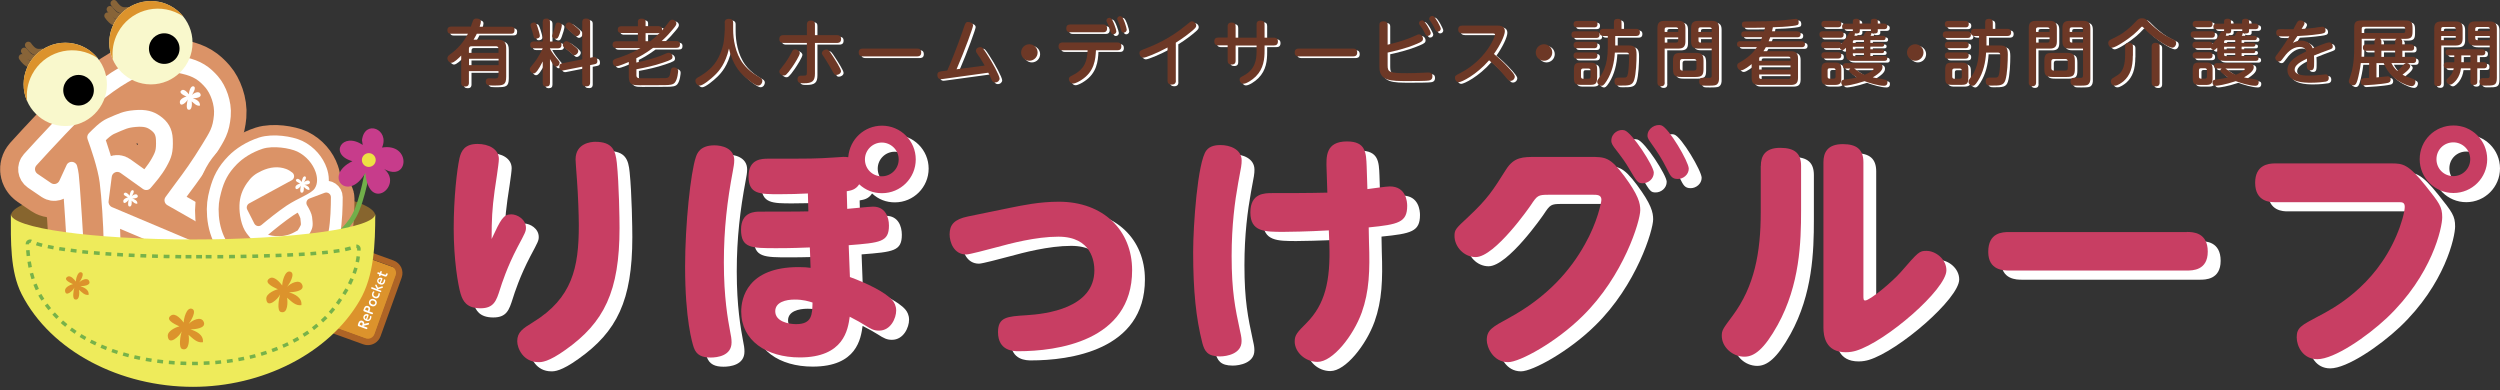 <?xml version="1.0" encoding="utf-8"?>
<!-- Generator: Adobe Illustrator 24.3.0, SVG Export Plug-In . SVG Version: 6.00 Build 0)  -->
<svg version="1.1" id="レイヤー_1" xmlns="http://www.w3.org/2000/svg" xmlns:xlink="http://www.w3.org/1999/xlink" x="0px"
	 y="0px" viewBox="0 0 269.56 42.08" style="enable-background:new 0 0 269.56 42.08;" xml:space="preserve">
<rect x="0" y="0" width="269.56" height="42.08" fill="#333333" stroke="none"/>
<style type="text/css">
	.st0{fill:#FFFFFF;}
	.st1{fill:#87652E;}
	.st2{fill:#A73925;stroke:#DB9367;stroke-width:7.264;stroke-miterlimit:10;}
	.st3{fill:#A73925;stroke:#FFFFFF;stroke-width:3.632;stroke-miterlimit:10;}
	.st4{fill:#DB9367;}
	.st5{fill:#DB9367;stroke:#DB9367;stroke-width:5.085;stroke-miterlimit:10;}
	.st6{fill:#DB9367;stroke:#FFFFFF;stroke-width:2.542;stroke-miterlimit:10;}
	.st7{fill:#71AF4A;}
	.st8{fill:#C73C8B;}
	.st9{fill:#EDE143;}
	.st10{fill:#DC932C;}
	.st11{fill:#AE6426;}
	.st12{fill:#EEEB5B;}
	.st13{fill:none;}
	.st14{fill:#77B24A;}
	.st15{fill:none;stroke:#886438;stroke-width:0.726;stroke-linecap:round;stroke-linejoin:round;stroke-miterlimit:10;}
	.st16{fill:#F9F8CC;}
	.st17{display:none;opacity:0.59;fill:#DCDCDC;}
	.st18{fill:#6D3826;}
	.st19{fill:#C83E63;}
</style>
<g>
	<g>
		<path class="st0" d="M55.36,3.06c0.1,0,0.4,0,0.4,0.36c0,0.3-0.13,0.4-0.4,0.4h-3.67c-0.05,0.1-0.13,0.28-0.35,0.64h2.6
			c0.62,0,0.92,0.22,0.92,0.91v3.08c0,0.91-0.32,0.95-1.26,0.95c-0.15,0-0.53,0-0.64-0.02c-0.07-0.02-0.3-0.08-0.3-0.4
			c0-0.36,0.27-0.36,0.36-0.36c0.09,0,0.5,0.02,0.58,0.02c0.22,0,0.43,0,0.43-0.35V7.85h-3.19v1.26c0,0.12-0.01,0.4-0.4,0.4
			c-0.29,0-0.43-0.1-0.43-0.4V6.18c-0.27,0.28-0.78,0.78-1.05,0.78c-0.24,0-0.44-0.26-0.44-0.48c0-0.2,0.12-0.3,0.29-0.43
			c0.83-0.57,1.54-1.44,1.92-2.22h-1.81c-0.1,0-0.4,0-0.4-0.38c0-0.36,0.26-0.39,0.4-0.39h2.13c0.04-0.11,0.19-0.59,0.24-0.67
			c0.08-0.14,0.18-0.2,0.37-0.2c0.19,0,0.47,0.06,0.47,0.33c0,0.14-0.03,0.23-0.13,0.55H55.36z M50.84,5.88h3.19V5.46
			c0-0.22-0.12-0.28-0.27-0.28h-2.65c-0.2,0-0.27,0.11-0.27,0.28V5.88z M54.03,6.52h-3.19v0.68h3.19V6.52z"/>
		<path class="st0" d="M58.78,6.83c-0.22,0.45-0.41,0.76-0.57,0.98c-0.18,0.22-0.27,0.3-0.41,0.3c-0.21,0-0.4-0.22-0.4-0.46
			c0-0.14,0.02-0.15,0.38-0.59c0.05-0.05,0.58-0.7,1.01-1.66h-0.95c-0.26,0-0.4-0.1-0.4-0.39c0-0.35,0.31-0.35,0.4-0.35h0.95V2.58
			c0-0.29,0.13-0.4,0.41-0.4c0.36,0,0.37,0.28,0.37,0.4v2.08h0.84c0.2,0,0.4,0.05,0.4,0.37c0,0.36-0.29,0.36-0.4,0.36h-0.84v0.05
			c0.26,0.46,0.54,0.81,0.67,0.97c0.36,0.41,0.37,0.43,0.37,0.56c0,0.19-0.18,0.39-0.37,0.39c-0.22,0-0.39-0.31-0.67-0.81v2.56
			c0,0.28-0.12,0.4-0.41,0.4c-0.37,0-0.37-0.3-0.37-0.4V6.83z M58.27,3.18c0.05,0.16,0.22,0.71,0.22,0.86c0,0.27-0.33,0.3-0.41,0.3
			c-0.21,0-0.23-0.1-0.32-0.46c-0.06-0.26-0.07-0.26-0.24-0.78c-0.02-0.08-0.04-0.14-0.04-0.21c0-0.2,0.23-0.29,0.38-0.29
			C58.07,2.61,58.11,2.73,58.27,3.18z M60.86,2.91c0,0.18-0.17,0.74-0.29,1.05c-0.12,0.33-0.2,0.4-0.36,0.4
			c-0.12,0-0.39-0.08-0.39-0.31c0-0.05,0.18-0.56,0.21-0.67c0.03-0.1,0.13-0.53,0.18-0.62c0.01-0.03,0.07-0.15,0.22-0.15
			C60.76,2.62,60.86,2.8,60.86,2.91z M64.24,6.34c0.43-0.08,0.45,0.31,0.45,0.44c0,0.17-0.05,0.28-0.32,0.33l-0.46,0.09V9.1
			c0,0.16-0.03,0.4-0.39,0.4c-0.31,0-0.46-0.08-0.46-0.4V7.37l-2.03,0.4c-0.29,0.05-0.44-0.13-0.44-0.4c0-0.28,0.15-0.33,0.3-0.36
			l2.17-0.43v-4c0-0.15,0.03-0.4,0.39-0.4c0.31,0,0.46,0.08,0.46,0.4V6.4L64.24,6.34z M62.05,5.04c0.14,0.12,0.43,0.35,0.51,0.47
			c0.05,0.07,0.06,0.14,0.06,0.18c0,0.23-0.22,0.45-0.43,0.45c-0.12,0-0.15-0.03-0.4-0.26c-0.19-0.17-0.51-0.43-0.71-0.59
			c-0.06-0.05-0.12-0.12-0.12-0.24c0-0.23,0.19-0.42,0.38-0.42C61.53,4.62,61.83,4.87,62.05,5.04z M62.4,3.1
			c0.41,0.36,0.43,0.4,0.43,0.55c0,0.22-0.19,0.43-0.4,0.43c-0.13,0-0.17-0.04-0.52-0.36c-0.08-0.08-0.48-0.42-0.56-0.49
			c-0.05-0.05-0.12-0.12-0.12-0.25c0-0.21,0.18-0.39,0.37-0.39C61.73,2.6,61.83,2.61,62.4,3.1z"/>
		<path class="st0" d="M68.9,6.92c1.08-0.22,2.21-0.56,2.64-0.74c0.07-0.03,0.59-0.26,0.61-0.26c0.09-0.03,0.16-0.05,0.23-0.05
			c0.22,0,0.4,0.19,0.4,0.43c0,0.25-0.08,0.32-1.03,0.64c-0.93,0.32-1.89,0.53-2.86,0.71v0.64c0,0.33,0.26,0.33,0.45,0.33
			c0.32,0,2.56,0,2.71-0.02c0.36-0.02,0.44-0.21,0.5-0.61c0.05-0.33,0.09-0.54,0.39-0.54c0.11,0,0.25,0.04,0.34,0.12
			c0.11,0.1,0.11,0.24,0.11,0.29c0,0.02-0.05,0.88-0.37,1.24c-0.19,0.22-0.54,0.25-1.09,0.26c-0.15,0-2.36,0.01-2.67,0.01
			c-0.71,0-1.19,0-1.19-0.91v-1.6c-0.28,0.12-1.12,0.47-1.34,0.47c-0.28,0-0.39-0.26-0.39-0.44c0-0.26,0.17-0.33,0.36-0.39
			c0.6-0.19,1.67-0.56,2.63-1.14h-2.61c-0.11,0-0.4,0-0.4-0.36c0-0.33,0.23-0.37,0.4-0.37h2.33V3.74h-1.77c-0.1,0-0.4,0-0.4-0.36
			c0-0.32,0.21-0.37,0.4-0.37h1.77V2.54c0-0.13,0.02-0.35,0.38-0.35c0.29,0,0.45,0.07,0.45,0.35v0.46h1.37
			c0.13,0,0.47,0.02,0.4,0.46c0.22-0.24,0.37-0.41,0.75-0.92c0.09-0.12,0.19-0.24,0.36-0.24c0.19,0,0.44,0.16,0.44,0.41
			c0,0.17-0.13,0.33-0.4,0.65c-0.23,0.29-0.67,0.78-1.19,1.25h1.58c0.16,0,0.4,0.03,0.4,0.36c0,0.27-0.13,0.37-0.4,0.37h-2.5
			c-0.87,0.64-1.46,0.95-1.81,1.12V6.92z M70.4,4.61c0.43-0.33,0.63-0.52,1-0.88c-0.04,0.01-0.07,0.02-0.15,0.02h-1.37v0.87H70.4z"
			/>
		<path class="st0" d="M78.41,2.64c0-0.12,0-0.43,0.45-0.43c0.44,0,0.46,0.29,0.46,0.43v0.74c0,0.99,0.22,2.52,1.06,3.64
			c0.66,0.87,1.53,1.35,1.78,1.49c0.15,0.08,0.31,0.18,0.31,0.4c0,0.18-0.14,0.5-0.47,0.5c-0.32,0-1.18-0.71-1.53-1.04
			c-0.47-0.45-1.21-1.24-1.6-2.95c-0.38,1.65-1.06,2.41-1.52,2.86c-0.42,0.41-1.29,1.13-1.63,1.13c-0.28,0-0.47-0.28-0.47-0.51
			c0-0.19,0.12-0.28,0.25-0.36c1.22-0.69,2.26-1.52,2.76-3.6c0.09-0.36,0.16-1.48,0.16-1.56V2.64z"/>
		<path class="st0" d="M87.28,2.81c0-0.13,0.01-0.41,0.43-0.41c0.36,0,0.43,0.19,0.43,0.41v1.16h2.38c0.1,0,0.44,0,0.44,0.42
			s-0.34,0.42-0.44,0.42h-2.38v3.31c0,0.81-0.29,1.04-1.21,1.04c-0.33,0-0.67,0-0.67-0.44c0-0.35,0.26-0.38,0.38-0.38
			c0.57,0,0.63,0,0.63-0.33V4.81h-2.53c-0.1,0-0.44,0-0.44-0.41c0-0.43,0.33-0.43,0.44-0.43h2.53V2.81z M84.31,7.9
			c0-0.12,0.04-0.16,0.38-0.59c0.35-0.43,0.64-0.9,0.9-1.39c0.17-0.33,0.21-0.4,0.43-0.4c0.28,0,0.5,0.22,0.5,0.4
			c0,0.23-0.57,1.14-0.82,1.5c-0.63,0.91-0.76,0.91-0.9,0.91C84.55,8.33,84.31,8.13,84.31,7.9z M89.37,5.52
			c0.22,0,0.3,0.09,0.71,0.73c0.21,0.32,0.88,1.35,0.88,1.61c0,0.25-0.29,0.41-0.5,0.41c-0.2,0-0.23-0.05-0.52-0.58
			c-0.33-0.6-0.69-1.16-0.85-1.4c-0.16-0.23-0.19-0.26-0.19-0.37C88.9,5.68,89.17,5.52,89.37,5.52z"/>
		<path class="st0" d="M99.16,5.42c0.13,0,0.45,0,0.45,0.43c0,0.41-0.33,0.41-0.45,0.41h-5.84c-0.12,0-0.45,0-0.45-0.42
			c0-0.42,0.32-0.42,0.45-0.42H99.16z"/>
		<path class="st0" d="M102.42,7.78c0.18-0.39,1.05-2.44,1.75-4.53c0.19-0.57,0.23-0.7,0.5-0.7c0.22,0,0.53,0.12,0.53,0.38
			c0,0.19-0.84,2.55-1.78,4.72l3.03-0.4c-0.36-0.64-0.67-1.1-0.77-1.22c-0.1-0.15-0.17-0.25-0.17-0.38c0-0.26,0.26-0.39,0.47-0.39
			c0.22,0,0.28,0.1,0.67,0.69c0.65,0.98,1.41,2.4,1.41,2.71c0,0.2-0.19,0.41-0.48,0.41c-0.23,0-0.32-0.15-0.38-0.29
			c-0.12-0.28-0.22-0.48-0.36-0.76L102,8.68c-0.18,0.02-0.19,0.03-0.26,0.03c-0.39,0-0.39-0.4-0.39-0.46c0-0.33,0.22-0.36,0.49-0.4
			L102.42,7.78z"/>
		<path class="st0" d="M112.15,5.84c0,0.49-0.4,0.89-0.89,0.89s-0.89-0.4-0.89-0.89c0-0.5,0.41-0.89,0.89-0.89
			C111.74,4.95,112.15,5.34,112.15,5.84z"/>
		<path class="st0" d="M114.83,5.6c-0.36,0-0.42-0.23-0.42-0.42c0-0.34,0.22-0.42,0.42-0.42h5.94c0.14,0,0.41,0.04,0.41,0.42
			c0,0.33-0.19,0.42-0.41,0.42h-2.33c-0.05,0.99-0.16,2.29-1.55,3.19c-0.23,0.16-0.68,0.4-0.91,0.4c-0.32,0-0.46-0.31-0.46-0.49
			c0-0.2,0.12-0.26,0.39-0.4c1.4-0.69,1.58-1.65,1.63-2.7H114.83z M119.23,2.82c0.09,0,0.42,0,0.42,0.42c0,0.36-0.23,0.42-0.42,0.42
			h-3.56c-0.18,0-0.42-0.06-0.42-0.42c0-0.36,0.24-0.42,0.42-0.42H119.23z M120.64,3.56c0,0.19-0.15,0.32-0.32,0.32
			c-0.22,0-0.26-0.17-0.33-0.4c-0.08-0.28-0.2-0.59-0.32-0.81c-0.08-0.15-0.1-0.2-0.1-0.27c0-0.12,0.11-0.29,0.31-0.29
			c0.06,0,0.1,0.01,0.15,0.03C120.27,2.26,120.64,3.41,120.64,3.56z M121.76,3.38c0,0.19-0.17,0.32-0.32,0.32
			c-0.22,0-0.26-0.14-0.33-0.4c-0.05-0.23-0.15-0.5-0.29-0.83c-0.08-0.17-0.09-0.2-0.09-0.26c0-0.12,0.12-0.29,0.31-0.29
			c0.05,0,0.1,0.02,0.15,0.04C121.42,2.08,121.76,3.22,121.76,3.38z"/>
		<path class="st0" d="M127.06,8.87c0,0.13-0.02,0.43-0.44,0.43c-0.4,0-0.46-0.23-0.46-0.43V5.3c-1.19,0.64-2.37,1.1-2.6,1.1
			c-0.25,0-0.43-0.23-0.43-0.48s0.09-0.29,0.6-0.48c0.94-0.36,2.68-1.08,4.49-2.59c0.4-0.33,0.43-0.37,0.56-0.37
			c0.24,0,0.47,0.2,0.47,0.45c0,0.16-0.08,0.26-0.33,0.48c-0.46,0.4-1.11,0.9-1.87,1.37V8.87z"/>
		<path class="st0" d="M132.65,3.02c0-0.12,0.01-0.41,0.43-0.41c0.31,0,0.43,0.14,0.43,0.41v1.22h2.26V2.81
			c0-0.15,0.03-0.41,0.43-0.41c0.31,0,0.43,0.14,0.43,0.41v1.43h1.01c0.14,0,0.43,0.03,0.43,0.41c0,0.33-0.19,0.43-0.43,0.43h-1.01
			v0.54c0,0.91-0.09,1.95-0.95,2.81c-0.38,0.38-1.01,0.78-1.33,0.78c-0.33,0-0.41-0.31-0.41-0.45c0-0.19,0.06-0.22,0.44-0.43
			c1.25-0.67,1.39-1.72,1.39-2.64v-0.6h-2.26V6.7c0,0.19-0.05,0.42-0.43,0.42c-0.27,0-0.43-0.11-0.43-0.42V5.08h-1.01
			c-0.09,0-0.43,0-0.43-0.42c0-0.33,0.19-0.42,0.43-0.42h1.01V3.02z"/>
		<path class="st0" d="M146.16,5.42c0.13,0,0.45,0,0.45,0.43c0,0.41-0.33,0.41-0.45,0.41h-5.84c-0.12,0-0.45,0-0.45-0.42
			c0-0.42,0.32-0.42,0.45-0.42H146.16z"/>
		<path class="st0" d="M149.9,7.22c0,0.74,0.16,0.85,2.11,0.85c0.4,0,1.27-0.02,1.99-0.06c0.23-0.02,0.26-0.01,0.3-0.01
			c0.12,0,0.43,0,0.43,0.41c0,0.19-0.07,0.35-0.26,0.42c-0.15,0.05-0.26,0.09-2.44,0.09c-1.81,0-3.02,0-3.02-1.52V2.88
			c0-0.14,0.02-0.4,0.43-0.4c0.31,0,0.46,0.1,0.46,0.4v2.12c1.29-0.29,2.31-0.66,2.93-0.95c0.32-0.15,0.36-0.16,0.46-0.16
			c0.23,0,0.42,0.22,0.42,0.46c0,0.23-0.11,0.33-0.64,0.55c-1.23,0.53-2.55,0.81-3.17,0.95V7.22z M154.54,3.73
			c0,0.19-0.16,0.32-0.33,0.32c-0.17,0-0.2-0.07-0.33-0.33c-0.2-0.42-0.39-0.65-0.53-0.84c-0.05-0.07-0.08-0.13-0.08-0.19
			c0-0.24,0.26-0.36,0.42-0.3C153.94,2.46,154.54,3.55,154.54,3.73z M155.62,3.28c0,0.19-0.16,0.32-0.33,0.32
			c-0.18,0-0.22-0.08-0.33-0.34c-0.14-0.29-0.29-0.55-0.44-0.76c-0.12-0.16-0.15-0.2-0.15-0.28c0-0.13,0.11-0.31,0.35-0.31
			c0.02,0,0.05,0,0.08,0.01C155.03,1.98,155.62,3.09,155.62,3.28z"/>
		<path class="st0" d="M157.94,3.78c-0.14,0-0.44-0.02-0.44-0.42c0-0.33,0.2-0.42,0.44-0.42h3.78c0.23,0,0.81,0,0.81,0.6
			c0,0.45-0.51,1.53-1.18,2.46c0.4,0.33,0.98,0.81,1.78,1.71c0.2,0.23,0.47,0.54,0.47,0.73c0,0.23-0.2,0.46-0.46,0.46
			c-0.19,0-0.21-0.02-0.6-0.5c-0.68-0.82-1.14-1.22-1.71-1.72c-1.39,1.6-2.98,2.36-3.26,2.36c-0.32,0-0.42-0.32-0.42-0.46
			c0-0.23,0.06-0.26,0.58-0.53c2.74-1.41,3.74-3.88,3.74-4.13c0-0.12-0.12-0.13-0.26-0.13H157.94z"/>
		<path class="st0" d="M167.64,5.84c0,0.49-0.4,0.89-0.89,0.89s-0.89-0.4-0.89-0.89c0-0.5,0.41-0.89,0.89-0.89
			S167.64,5.34,167.64,5.84z"/>
		<path class="st0" d="M170.08,4.28c-0.11,0-0.36,0-0.36-0.35c0-0.34,0.22-0.36,0.36-0.36h2.31c0.11,0,0.36,0,0.36,0.35
			c0,0.36-0.24,0.36-0.36,0.36H170.08z M170.3,3.14c-0.1,0-0.36,0-0.36-0.34c0-0.34,0.25-0.35,0.36-0.35h1.86
			c0.09,0,0.36,0,0.36,0.34c0,0.35-0.26,0.35-0.36,0.35H170.3z M170.3,5.39c-0.11,0-0.36,0-0.36-0.34c0-0.35,0.26-0.35,0.36-0.35
			h1.85c0.1,0,0.36,0,0.36,0.34c0,0.35-0.25,0.35-0.36,0.35H170.3z M170.3,6.51c-0.1,0-0.36,0-0.36-0.34c0-0.34,0.26-0.34,0.36-0.34
			h1.85c0.1,0,0.36,0,0.36,0.33c0,0.35-0.26,0.35-0.37,0.35H170.3z M172.47,8.59c0,0.61-0.16,0.75-0.75,0.75h-0.98
			c-0.6,0-0.76-0.13-0.76-0.75V7.7c0-0.61,0.16-0.76,0.76-0.76h0.98c0.6,0,0.76,0.14,0.76,0.76V8.59z M171.77,7.79
			c0-0.13-0.06-0.22-0.22-0.22h-0.59c-0.13,0-0.22,0.06-0.22,0.22v0.66c0,0.15,0.08,0.22,0.22,0.22h0.59c0.14,0,0.22-0.07,0.22-0.22
			V7.79z M174.41,5.08h1.42c0.69,0,0.9,0.19,0.9,0.99c0,0.71-0.05,2.09-0.26,2.74c-0.19,0.6-0.59,0.6-1.52,0.6
			c-0.29,0-0.6,0-0.6-0.47c0-0.31,0.18-0.37,0.33-0.39h0.66c0.27,0,0.4-0.04,0.47-0.48c0.08-0.42,0.12-1.31,0.12-1.72
			c0-0.38,0-0.5-0.32-0.5h-1.22c-0.06,1.07-0.31,2.15-0.88,3.05c-0.33,0.53-0.46,0.53-0.56,0.53c-0.21,0-0.46-0.19-0.46-0.44
			c0-0.12,0.05-0.21,0.16-0.35c0.33-0.43,0.98-1.26,0.98-3.34V4.06h-0.48c-0.22,0-0.4-0.1-0.4-0.39c0-0.38,0.31-0.38,0.41-0.38h1.13
			V2.61c0-0.29,0.12-0.4,0.42-0.4c0.37,0,0.4,0.25,0.4,0.4v0.68h1.57c0.09,0,0.41,0,0.41,0.38c0,0.39-0.31,0.39-0.41,0.39h-2.25
			V5.08z"/>
		<path class="st0" d="M179.78,9.07c0,0.1,0,0.41-0.39,0.41c-0.4,0-0.4-0.29-0.4-0.41V3.22c0-0.59,0.24-0.78,0.78-0.78h1.46
			c0.54,0,0.78,0.19,0.78,0.78v1.43c0,0.6-0.26,0.78-0.78,0.78h-1.46V9.07z M181.23,3.63V3.35c0-0.12-0.05-0.22-0.22-0.22H180
			c-0.19,0-0.22,0.12-0.22,0.22v0.27H181.23z M179.78,4.77h1.23c0.14,0,0.22-0.06,0.22-0.22V4.22h-1.45V4.77z M183.96,7.6
			c0,0.7-0.17,0.88-0.88,0.88h-1.53c-0.71,0-0.88-0.18-0.88-0.88V6.76c0-0.71,0.18-0.88,0.88-0.88h1.53c0.7,0,0.88,0.17,0.88,0.88
			V7.6z M183.2,6.82c0-0.19-0.09-0.28-0.27-0.28h-1.23c-0.19,0-0.28,0.09-0.28,0.28v0.7c0,0.17,0.08,0.27,0.28,0.27h1.23
			c0.22,0,0.27-0.12,0.27-0.27V6.82z M183.4,5.42c-0.52,0-0.78-0.17-0.78-0.78V3.22c0-0.59,0.24-0.78,0.78-0.78h1.45
			c0.54,0,0.78,0.19,0.78,0.78v5.46c0,0.14-0.01,0.49-0.3,0.66c-0.15,0.09-0.63,0.09-0.95,0.09c-0.49,0-0.61,0-0.73-0.09
			s-0.16-0.22-0.16-0.36c0-0.31,0.17-0.41,0.45-0.41c0.11,0,0.56,0.02,0.65,0.02c0.19,0,0.25-0.07,0.25-0.27V5.42H183.4z
			 M184.84,3.63V3.35c0-0.14-0.06-0.22-0.22-0.22h-1c-0.15,0-0.22,0.07-0.22,0.22v0.27H184.84z M184.84,4.77V4.22h-1.43v0.34
			c0,0.15,0.07,0.22,0.22,0.22H184.84z"/>
		<path class="st0" d="M194.09,3.57c0.15,0,0.34,0.04,0.34,0.31c0,0.22-0.12,0.32-0.34,0.32h-2.94c-0.1,0.26-0.11,0.29-0.17,0.43
			h3.56c0.08,0,0.36,0.01,0.36,0.32c0,0.32-0.27,0.32-0.36,0.32h-3.86c-0.11,0.21-0.19,0.32-0.26,0.43h2.95
			c0.52,0,0.78,0.18,0.78,0.78v2.09c0,0.58-0.24,0.77-0.78,0.77h-3.44c-0.53,0-0.78-0.19-0.78-0.77V7.09
			c-0.15,0.13-0.83,0.67-1.13,0.67c-0.24,0-0.43-0.25-0.43-0.5c0-0.19,0.12-0.27,0.29-0.36c1.15-0.64,1.6-1.29,1.84-1.64h-1.79
			c-0.08,0-0.36,0-0.36-0.31c0-0.32,0.27-0.33,0.36-0.33h2.16c0.11-0.22,0.16-0.37,0.19-0.43h-1.91c-0.09,0-0.34-0.01-0.34-0.31
			c0-0.25,0.15-0.32,0.34-0.32h2.12c0.04-0.15,0.07-0.25,0.1-0.4c-0.71,0.02-1.68,0.02-1.83,0.02c-0.18,0-0.44,0-0.52-0.05
			c-0.1-0.06-0.14-0.21-0.14-0.32c0-0.29,0.2-0.31,0.35-0.31c1.74-0.01,2.78-0.02,4.19-0.14c0.2-0.02,1.21-0.15,1.26-0.15
			c0.32,0,0.32,0.32,0.32,0.39c0,0.29-0.12,0.31-0.67,0.38c-0.7,0.09-1.4,0.12-2.11,0.14c-0.04,0.2-0.06,0.31-0.09,0.43H194.09z
			 M193.33,6.73V6.51c0-0.14-0.07-0.22-0.22-0.22h-2.94c-0.19,0-0.22,0.11-0.22,0.22v0.22H193.33z M189.95,7.68h3.38V7.25h-3.38
			V7.68z M189.95,8.21v0.26c0,0.13,0.05,0.22,0.22,0.22h2.94c0.15,0,0.22-0.07,0.22-0.22V8.21H189.95z"/>
		<path class="st0" d="M196.82,4.25c-0.11,0-0.37,0-0.37-0.35c0-0.31,0.19-0.35,0.37-0.35h1.88c0.15,0,0.36,0.02,0.36,0.34
			c0,0.34-0.21,0.36-0.36,0.36H196.82z M198.45,4.68c0.16,0,0.29,0.04,0.35,0.24c0.03-0.04,0.06-0.07,0.13-0.15
			c0.26-0.27,0.43-0.51,0.58-0.79c0.2-0.37,0.28-0.43,0.43-0.43c0.05,0,0.09,0.02,0.12,0.02l-0.01-0.05V3.34h-0.81
			c-0.16,0-0.35-0.05-0.35-0.3c0-0.31,0.28-0.31,0.35-0.31h0.81V2.49c0-0.26,0.21-0.29,0.4-0.29c0.16,0,0.34,0.06,0.34,0.29v0.23
			h1.2V2.49c0-0.26,0.17-0.29,0.41-0.29c0.19,0,0.34,0.07,0.34,0.29v0.23h0.67c0.17,0,0.35,0.06,0.35,0.31c0,0.3-0.27,0.3-0.35,0.3
			h-0.67v0.2c0,0.22-0.16,0.26-0.4,0.26c-0.05,0-0.19,0-0.28-0.07c0.02,0.09-0.05,0.22-0.1,0.32h1.36c0.14,0,0.26,0.05,0.26,0.24
			c0,0.22-0.17,0.23-0.26,0.23h-1.38v0.29h1.26c0.13,0,0.22,0.05,0.22,0.21c0,0.19-0.16,0.2-0.22,0.2h-1.26V5.5h1.25
			c0.12,0,0.23,0.04,0.23,0.21c0,0.21-0.17,0.21-0.25,0.21h-1.23v0.31h1.53c0.15,0,0.29,0.05,0.29,0.26c0,0.26-0.23,0.26-0.29,0.26
			h-3.36c-0.65,0-0.8-0.16-0.8-0.81V5.33c-0.19,0.19-0.26,0.24-0.37,0.24c-0.1,0-0.24-0.06-0.31-0.23c-0.04,0.02-0.08,0.04-0.2,0.04
			h-1.43c-0.13,0-0.36-0.02-0.36-0.35c0-0.35,0.26-0.35,0.36-0.35H198.45z M197.02,3.12c-0.09,0-0.36,0-0.36-0.34
			c0-0.34,0.25-0.35,0.36-0.35h1.43c0.09,0,0.36,0.01,0.36,0.34c0,0.33-0.22,0.35-0.36,0.35H197.02z M197.02,6.49
			c-0.09,0-0.36,0-0.36-0.34c0-0.34,0.26-0.34,0.36-0.34h1.43c0.09,0,0.36,0,0.36,0.34c0,0.34-0.25,0.34-0.37,0.34H197.02z
			 M198.81,8.58c0,0.61-0.15,0.76-0.75,0.76h-0.64c-0.6,0-0.75-0.14-0.75-0.76v-0.9c0-0.61,0.15-0.76,0.76-0.76h0.63
			c0.6,0,0.75,0.14,0.75,0.76V8.58z M198.2,7.77c0-0.12-0.05-0.22-0.22-0.22h-0.43c-0.18,0-0.21,0.12-0.21,0.22v0.68
			c0,0.12,0.05,0.22,0.21,0.22h0.43c0.17,0,0.22-0.1,0.22-0.22V7.77z M199.31,7.57c-0.07,0-0.34,0-0.34-0.29
			c0-0.24,0.18-0.29,0.34-0.29h3.4c0.12,0,0.54,0,0.54,0.42c0,0.19-0.09,0.37-0.31,0.58c-0.08,0.07-0.32,0.29-0.74,0.53
			c0.11,0.03,0.29,0.07,0.55,0.11c0.94,0.14,1.03,0.16,1.03,0.44c0,0.2-0.1,0.36-0.38,0.36c-0.58,0-1.6-0.31-2.09-0.5
			c-1.19,0.4-1.99,0.5-2.15,0.5c-0.23,0-0.36-0.12-0.36-0.36c0-0.18,0.09-0.27,0.28-0.3c0.95-0.14,1.05-0.15,1.4-0.24
			c-0.26-0.15-0.49-0.33-0.71-0.52c-0.08-0.08-0.12-0.15-0.12-0.22c0-0.13,0.09-0.19,0.13-0.22H199.31z M201.25,4.81V4.52h-1.03
			c-0.13,0-0.17,0.08-0.17,0.18v0.12H201.25z M201.25,5.22h-1.2V5.5h1.2V5.22z M201.25,5.92h-1.2v0.14c0,0.11,0.05,0.17,0.17,0.17
			h1.03V5.92z M200.19,7.57c0.74,0.51,0.75,0.52,1.13,0.67c0.46-0.19,0.67-0.33,0.81-0.43c0.07-0.05,0.15-0.11,0.15-0.19
			c0-0.05-0.07-0.05-0.11-0.05H200.19z M201.2,4.04c0.23-0.43,0.27-0.5,0.49-0.5c0.12,0,0.25,0.03,0.34,0.1
			c-0.02-0.06-0.02-0.07-0.02-0.12V3.34h-1.2v0.19c0,0.23-0.19,0.26-0.36,0.26c-0.09,0-0.14-0.01-0.17-0.02
			c0.01,0.1-0.01,0.13-0.05,0.26H201.2z"/>
		<path class="st0" d="M207.68,5.84c0,0.49-0.4,0.89-0.89,0.89s-0.89-0.4-0.89-0.89c0-0.5,0.41-0.89,0.89-0.89
			S207.68,5.34,207.68,5.84z"/>
		<path class="st0" d="M210.11,4.28c-0.11,0-0.36,0-0.36-0.35c0-0.34,0.22-0.36,0.36-0.36h2.31c0.11,0,0.36,0,0.36,0.35
			c0,0.36-0.24,0.36-0.36,0.36H210.11z M210.33,3.14c-0.1,0-0.36,0-0.36-0.34c0-0.34,0.25-0.35,0.36-0.35h1.86
			c0.09,0,0.36,0,0.36,0.34c0,0.35-0.26,0.35-0.36,0.35H210.33z M210.33,5.39c-0.11,0-0.36,0-0.36-0.34c0-0.35,0.26-0.35,0.36-0.35
			h1.85c0.1,0,0.36,0,0.36,0.34c0,0.35-0.25,0.35-0.36,0.35H210.33z M210.33,6.51c-0.1,0-0.36,0-0.36-0.34
			c0-0.34,0.26-0.34,0.36-0.34h1.85c0.1,0,0.36,0,0.36,0.33c0,0.35-0.26,0.35-0.37,0.35H210.33z M212.5,8.59
			c0,0.61-0.16,0.75-0.75,0.75h-0.98c-0.6,0-0.76-0.13-0.76-0.75V7.7c0-0.61,0.16-0.76,0.76-0.76h0.98c0.6,0,0.76,0.14,0.76,0.76
			V8.59z M211.81,7.79c0-0.13-0.06-0.22-0.22-0.22H211c-0.13,0-0.22,0.06-0.22,0.22v0.66c0,0.15,0.08,0.22,0.22,0.22h0.59
			c0.14,0,0.22-0.07,0.22-0.22V7.79z M214.44,5.08h1.42c0.69,0,0.9,0.19,0.9,0.99c0,0.71-0.05,2.09-0.26,2.74
			c-0.19,0.6-0.59,0.6-1.52,0.6c-0.29,0-0.6,0-0.6-0.47c0-0.31,0.18-0.37,0.33-0.39h0.66c0.27,0,0.4-0.04,0.47-0.48
			c0.08-0.42,0.12-1.31,0.12-1.72c0-0.38,0-0.5-0.32-0.5h-1.22c-0.06,1.07-0.31,2.15-0.88,3.05c-0.33,0.53-0.46,0.53-0.56,0.53
			c-0.21,0-0.46-0.19-0.46-0.44c0-0.12,0.05-0.21,0.16-0.35c0.33-0.43,0.98-1.26,0.98-3.34V4.06h-0.48c-0.22,0-0.4-0.1-0.4-0.39
			c0-0.38,0.31-0.38,0.41-0.38h1.13V2.61c0-0.29,0.12-0.4,0.42-0.4c0.37,0,0.4,0.25,0.4,0.4v0.68h1.57c0.09,0,0.41,0,0.41,0.38
			c0,0.39-0.31,0.39-0.41,0.39h-2.25V5.08z"/>
		<path class="st0" d="M219.81,9.07c0,0.1,0,0.41-0.39,0.41c-0.4,0-0.4-0.29-0.4-0.41V3.22c0-0.59,0.24-0.78,0.78-0.78h1.46
			c0.54,0,0.78,0.19,0.78,0.78v1.43c0,0.6-0.26,0.78-0.78,0.78h-1.46V9.07z M221.26,3.63V3.35c0-0.12-0.05-0.22-0.22-0.22h-1.02
			c-0.19,0-0.22,0.12-0.22,0.22v0.27H221.26z M219.81,4.77h1.23c0.14,0,0.22-0.06,0.22-0.22V4.22h-1.45V4.77z M223.99,7.6
			c0,0.7-0.17,0.88-0.88,0.88h-1.53c-0.71,0-0.88-0.18-0.88-0.88V6.76c0-0.71,0.18-0.88,0.88-0.88h1.53c0.7,0,0.88,0.17,0.88,0.88
			V7.6z M223.23,6.82c0-0.19-0.09-0.28-0.27-0.28h-1.23c-0.19,0-0.28,0.09-0.28,0.28v0.7c0,0.17,0.08,0.27,0.28,0.27h1.23
			c0.22,0,0.27-0.12,0.27-0.27V6.82z M223.43,5.42c-0.52,0-0.78-0.17-0.78-0.78V3.22c0-0.59,0.24-0.78,0.78-0.78h1.45
			c0.54,0,0.78,0.19,0.78,0.78v5.46c0,0.14-0.01,0.49-0.3,0.66c-0.15,0.09-0.63,0.09-0.95,0.09c-0.49,0-0.61,0-0.73-0.09
			s-0.16-0.22-0.16-0.36c0-0.31,0.17-0.41,0.45-0.41c0.11,0,0.56,0.02,0.65,0.02c0.19,0,0.25-0.07,0.25-0.27V5.42H223.43z
			 M224.87,3.63V3.35c0-0.14-0.06-0.22-0.22-0.22h-1c-0.15,0-0.22,0.07-0.22,0.22v0.27H224.87z M224.87,4.77V4.22h-1.43v0.34
			c0,0.15,0.07,0.22,0.22,0.22H224.87z"/>
		<path class="st0" d="M231.02,3.24c-0.31,0.34-0.87,0.91-2.02,1.62c-0.25,0.16-0.76,0.46-0.98,0.46c-0.26,0-0.42-0.25-0.42-0.49
			c0-0.16,0.07-0.29,0.26-0.38c0.92-0.45,1.16-0.57,1.76-1.05c0.44-0.35,0.6-0.52,1.05-1c0.15-0.15,0.29-0.25,0.57-0.25
			c0.34,0,0.45,0.11,0.78,0.45c0.86,0.88,1.67,1.39,2.05,1.57c0.09,0.05,0.65,0.31,0.69,0.34c0.09,0.06,0.16,0.15,0.16,0.33
			c0,0.26-0.19,0.48-0.42,0.48c-0.42,0-2.11-1.07-3.02-2.08c-0.14-0.15-0.17-0.18-0.23-0.18C231.18,3.06,231.17,3.08,231.02,3.24z
			 M230.24,6.18c0,1.3-0.3,2.13-0.98,2.74c-0.22,0.19-0.67,0.5-0.95,0.5c-0.36,0-0.44-0.33-0.44-0.46c0-0.19,0.14-0.31,0.19-0.34
			c0.61-0.37,0.67-0.42,0.81-0.56c0.31-0.34,0.54-0.9,0.54-1.96V5.22c0-0.12,0-0.41,0.41-0.41c0.41,0,0.43,0.26,0.43,0.41V6.18z
			 M233.13,9.09c0,0.1,0,0.4-0.41,0.4c-0.34,0-0.45-0.15-0.45-0.4V5.2c0-0.1,0.01-0.4,0.4-0.4c0.31,0,0.46,0.1,0.46,0.4V9.09z"/>
		<path class="st0" d="M236.85,4.25c-0.11,0-0.37,0-0.37-0.35c0-0.31,0.19-0.35,0.37-0.35h1.88c0.15,0,0.36,0.02,0.36,0.34
			c0,0.34-0.21,0.36-0.36,0.36H236.85z M238.49,4.68c0.16,0,0.29,0.04,0.35,0.24c0.03-0.04,0.06-0.07,0.13-0.15
			c0.26-0.27,0.43-0.51,0.58-0.79c0.2-0.37,0.28-0.43,0.43-0.43c0.05,0,0.09,0.02,0.12,0.02l-0.01-0.05V3.34h-0.81
			c-0.16,0-0.35-0.05-0.35-0.3c0-0.31,0.28-0.31,0.35-0.31h0.81V2.49c0-0.26,0.21-0.29,0.4-0.29c0.16,0,0.34,0.06,0.34,0.29v0.23
			h1.2V2.49c0-0.26,0.17-0.29,0.41-0.29c0.19,0,0.34,0.07,0.34,0.29v0.23h0.67c0.17,0,0.35,0.06,0.35,0.31c0,0.3-0.27,0.3-0.35,0.3
			h-0.67v0.2c0,0.22-0.16,0.26-0.4,0.26c-0.05,0-0.19,0-0.28-0.07c0.02,0.09-0.05,0.22-0.1,0.32h1.36c0.14,0,0.26,0.05,0.26,0.24
			c0,0.22-0.17,0.23-0.26,0.23h-1.38v0.29h1.26c0.13,0,0.22,0.05,0.22,0.21c0,0.19-0.16,0.2-0.22,0.2h-1.26V5.5h1.25
			c0.12,0,0.23,0.04,0.23,0.21c0,0.21-0.17,0.21-0.25,0.21h-1.23v0.31h1.53c0.15,0,0.29,0.05,0.29,0.26c0,0.26-0.23,0.26-0.29,0.26
			h-3.36c-0.65,0-0.8-0.16-0.8-0.81V5.33c-0.19,0.19-0.26,0.24-0.37,0.24c-0.1,0-0.24-0.06-0.31-0.23c-0.04,0.02-0.08,0.04-0.2,0.04
			h-1.43c-0.13,0-0.36-0.02-0.36-0.35c0-0.35,0.26-0.35,0.36-0.35H238.49z M237.05,3.12c-0.09,0-0.36,0-0.36-0.34
			c0-0.34,0.25-0.35,0.36-0.35h1.43c0.09,0,0.36,0.01,0.36,0.34c0,0.33-0.22,0.35-0.36,0.35H237.05z M237.05,6.49
			c-0.09,0-0.36,0-0.36-0.34c0-0.34,0.26-0.34,0.36-0.34h1.43c0.09,0,0.36,0,0.36,0.34c0,0.34-0.25,0.34-0.37,0.34H237.05z
			 M238.84,8.58c0,0.61-0.15,0.76-0.75,0.76h-0.64c-0.6,0-0.75-0.14-0.75-0.76v-0.9c0-0.61,0.15-0.76,0.76-0.76h0.63
			c0.6,0,0.75,0.14,0.75,0.76V8.58z M238.23,7.77c0-0.12-0.05-0.22-0.22-0.22h-0.43c-0.18,0-0.21,0.12-0.21,0.22v0.68
			c0,0.12,0.05,0.22,0.21,0.22h0.43c0.17,0,0.22-0.1,0.22-0.22V7.77z M239.35,7.57c-0.07,0-0.34,0-0.34-0.29
			c0-0.24,0.18-0.29,0.34-0.29h3.4c0.12,0,0.54,0,0.54,0.42c0,0.19-0.09,0.37-0.31,0.58c-0.08,0.07-0.32,0.29-0.74,0.53
			c0.11,0.03,0.29,0.07,0.55,0.11c0.94,0.14,1.03,0.16,1.03,0.44c0,0.2-0.1,0.36-0.38,0.36c-0.58,0-1.6-0.31-2.09-0.5
			c-1.19,0.4-1.99,0.5-2.15,0.5c-0.23,0-0.36-0.12-0.36-0.36c0-0.18,0.09-0.27,0.28-0.3c0.95-0.14,1.05-0.15,1.4-0.24
			c-0.26-0.15-0.49-0.33-0.71-0.52c-0.08-0.08-0.12-0.15-0.12-0.22c0-0.13,0.09-0.19,0.13-0.22H239.35z M241.29,4.81V4.52h-1.03
			c-0.13,0-0.17,0.08-0.17,0.18v0.12H241.29z M241.29,5.22h-1.2V5.5h1.2V5.22z M241.29,5.92h-1.2v0.14c0,0.11,0.05,0.17,0.17,0.17
			h1.03V5.92z M240.22,7.57c0.74,0.51,0.75,0.52,1.13,0.67c0.46-0.19,0.67-0.33,0.81-0.43c0.07-0.05,0.15-0.11,0.15-0.19
			c0-0.05-0.07-0.05-0.11-0.05H240.22z M241.23,4.04c0.23-0.43,0.27-0.5,0.49-0.5c0.12,0,0.25,0.03,0.34,0.1
			c-0.02-0.06-0.02-0.07-0.02-0.12V3.34h-1.2v0.19c0,0.23-0.19,0.26-0.36,0.26c-0.09,0-0.14-0.01-0.17-0.02
			c0.01,0.1-0.01,0.13-0.05,0.26H241.23z"/>
		<path class="st0" d="M247.5,4.8c0.35-0.16,0.51-0.24,0.88-0.24c0.57,0,1.08,0.29,1.25,0.83c0.35-0.15,1.5-0.64,1.78-0.64
			s0.39,0.29,0.39,0.43c0,0.22-0.09,0.26-0.52,0.41c-0.51,0.18-1.01,0.38-1.51,0.58c0.02,0.24,0.02,0.56,0.02,0.64
			c0,0.69,0,0.95-0.4,0.95c-0.26,0-0.39-0.15-0.39-0.4c0-0.13,0.02-0.74,0.02-0.86c-0.75,0.36-1.33,0.72-1.33,1.18
			c0,0.65,1.13,0.65,1.55,0.65c0.47,0,0.84-0.03,1.47-0.1c0.23-0.02,0.26-0.03,0.32-0.03c0.25,0,0.34,0.19,0.34,0.4
			s-0.1,0.33-0.32,0.38c-0.28,0.05-0.93,0.12-1.58,0.12c-0.73,0-2.56,0-2.56-1.38c0-1.01,1.16-1.57,2.03-2
			c-0.05-0.19-0.19-0.48-0.71-0.48c-0.84,0-1.43,0.71-1.77,1.19c-0.22,0.3-0.28,0.38-0.46,0.38c-0.22,0-0.4-0.19-0.4-0.39
			c0-0.12,0.04-0.18,0.39-0.64c0.5-0.67,0.81-1.16,1.13-1.68c-0.57,0.01-0.98,0.01-1.09-0.01c-0.22-0.02-0.33-0.13-0.33-0.37
			c0-0.33,0.19-0.4,0.46-0.4c0.22,0,1.2,0.02,1.4,0.01c0.06-0.12,0.3-0.6,0.42-0.78c0.05-0.07,0.14-0.17,0.33-0.17
			c0.25,0,0.44,0.13,0.44,0.32c0,0.09-0.08,0.24-0.31,0.6c0.42-0.02,0.92-0.06,1.38-0.12c0.13-0.02,0.72-0.12,0.84-0.12
			c0.29,0,0.36,0.26,0.36,0.4c0,0.3-0.21,0.33-0.78,0.41c-0.78,0.11-1.68,0.18-2.26,0.2C247.82,4.31,247.62,4.62,247.5,4.8z"/>
		<path class="st0" d="M259.3,4.97h0.91c0.25,0,0.36,0.09,0.36,0.36c0,0.33-0.25,0.33-0.36,0.33h-0.91v0.66h1.13
			c0.1,0,0.36,0,0.36,0.34c0,0.33-0.26,0.33-0.36,0.33h-0.64c0.23,0.02,0.36,0.19,0.36,0.34c0,0.3-0.67,0.79-0.83,0.91
			c0.25,0.15,0.34,0.18,1.15,0.46c0.21,0.07,0.24,0.21,0.24,0.32c0,0.21-0.14,0.46-0.42,0.46c-0.19,0-0.8-0.16-1.54-0.65
			c-0.67-0.44-1.16-1.09-1.46-1.83h-0.78v1.54c0.19-0.02,1.17-0.12,1.21-0.12c0.27,0,0.32,0.21,0.32,0.34
			c0,0.22-0.11,0.33-0.32,0.37c-0.65,0.15-2.37,0.26-2.56,0.26c-0.09,0-0.16-0.02-0.22-0.07c-0.1-0.09-0.13-0.23-0.13-0.33
			c0-0.36,0.2-0.38,0.91-0.4v-1.6h-0.9c-0.05,0.55-0.25,1.47-0.35,1.81c-0.1,0.34-0.19,0.59-0.47,0.59c-0.17,0-0.47-0.16-0.47-0.43
			c0-0.11,0.03-0.17,0.22-0.74c0.12-0.34,0.36-1.26,0.36-2.77V3.21c0-0.65,0.16-0.81,0.8-0.81h4.69c0.65,0,0.8,0.17,0.8,0.81v0.36
			c0,0.64-0.15,0.81-0.8,0.81h-0.47c0.08,0.05,0.16,0.12,0.16,0.26V4.97z M256.3,4.63c0-0.09,0.02-0.19,0.15-0.26h-1.52v1.07
			c0,0.19,0,0.36-0.02,0.87h1.4V5.65h-0.9c-0.15,0-0.35-0.02-0.35-0.33c0-0.3,0.17-0.35,0.35-0.35h0.9V4.63z M254.92,3.74h4.48
			c0.16,0,0.21-0.08,0.21-0.21V3.29c0-0.12-0.05-0.21-0.21-0.21h-4.27c-0.13,0-0.21,0.05-0.21,0.21V3.74z M257.05,4.97h1.48V4.63
			c0-0.09,0.02-0.18,0.16-0.26h-1.8c0.12,0.07,0.16,0.15,0.16,0.26V4.97z M258.53,5.65h-1.48v0.66h1.48V5.65z M258.12,6.98
			c0.12,0.23,0.3,0.56,0.64,0.85c0.32-0.29,0.54-0.53,0.6-0.59c0.19-0.21,0.25-0.25,0.39-0.26H258.12z"/>
		<path class="st0" d="M263.5,9.1c0,0.09,0,0.37-0.36,0.37c-0.31,0-0.4-0.13-0.4-0.37V3.28c0-0.6,0.26-0.78,0.78-0.78h1.5
			c0.55,0,0.78,0.2,0.78,0.78v1.04c0,0.57-0.21,0.78-0.78,0.78h-1.52V9.1z M265.07,3.52V3.31c0-0.14-0.07-0.22-0.22-0.22h-1.14
			c-0.19,0-0.21,0.12-0.21,0.22v0.21H265.07z M265.07,4.06h-1.57v0.45h1.35c0.16,0,0.22-0.09,0.22-0.22V4.06z M268.08,6.89
			c0.1,0,0.36,0,0.36,0.33c0,0.33-0.26,0.33-0.36,0.33h-0.69v1.43c0,0.11,0,0.36-0.37,0.36c-0.37,0-0.37-0.23-0.37-0.36V7.56h-1.02
			c-0.05,0.44-0.21,0.87-0.47,1.22c-0.1,0.13-0.43,0.53-0.67,0.53c-0.22,0-0.43-0.19-0.43-0.41c0-0.12,0.08-0.2,0.16-0.28
			c0.26-0.24,0.51-0.47,0.63-1.06h-0.71c-0.1,0-0.36,0-0.36-0.33c0-0.33,0.26-0.33,0.36-0.33h0.77V6.15h-0.6
			c-0.07,0-0.34,0-0.34-0.33c0-0.33,0.26-0.33,0.36-0.33h3.57c0.09,0,0.36,0,0.36,0.33c0,0.22-0.12,0.33-0.33,0.33h-0.54v0.74
			H268.08z M266.64,6.89V6.15h-0.98v0.74H266.64z M267.18,5.1c-0.51,0-0.78-0.17-0.78-0.78V3.28c0-0.57,0.23-0.78,0.78-0.78h1.54
			c0.55,0,0.78,0.21,0.78,0.78v5.31c0,0.83-0.29,0.83-1.28,0.83c-0.25,0-0.59,0-0.59-0.43c0-0.38,0.29-0.38,0.39-0.38
			c0.08,0,0.45,0.02,0.52,0c0.15-0.02,0.19-0.09,0.19-0.26V5.1H267.18z M267.16,3.52h1.57V3.31c0-0.14-0.06-0.22-0.22-0.22h-1.13
			c-0.19,0-0.22,0.13-0.22,0.22V3.52z M267.16,4.06v0.23c0,0.14,0.07,0.22,0.22,0.22h1.35V4.06H267.16z"/>
	</g>
	<g>
		<path class="st0" d="M56.51,24.1c0.64,0,1.58,0.54,1.58,1.45c0,0.38-0.08,0.54-0.91,2.09c-1.12,2.14-1.69,3.91-1.9,4.58
			c-0.38,1.18-0.64,2.01-2.09,2.01c-1.5,0-1.9-0.78-2.14-1.55c-0.29-0.96-0.75-3.72-0.75-7.04c0-3.35,0.35-6.32,0.62-7.58
			c0.19-0.83,0.59-1.55,1.95-1.55c1.21,0,2.3,0.56,2.3,1.63c0,0.54-0.4,2.95-0.46,3.43c-0.27,1.98-0.32,3.13-0.32,5.19
			C55.39,24.64,55.66,24.1,56.51,24.1z M67.89,18.56c0.24,2.33,0.29,6.11,0.29,7.02c0,6.83-1.66,10.18-5.81,13.12
			c-1.87,1.34-2.6,1.34-2.92,1.34c-1.66,0-2.3-1.5-2.3-2.25c0-0.99,0.59-1.37,1.71-2.06c4.23-2.6,4.93-5.89,4.93-10.42
			c0-1.04-0.08-3.35-0.19-4.77c-0.11-1.5-0.16-2.17-0.16-2.36c0-1.77,1.71-1.9,2.12-1.9C67.44,16.28,67.76,17.22,67.89,18.56z"/>
		<path class="st0" d="M76.41,17.97c0.13-0.43,0.46-1.31,2.01-1.31c0.78,0,2.14,0.29,2.14,1.61c0,0.38-0.08,0.75-0.16,1.21
			c-0.59,3.13-0.96,6.16-0.96,9.8c0,3.78,0.43,6.13,0.67,7.42c0.11,0.54,0.16,0.83,0.16,1.21c0,1.45-1.55,1.63-2.25,1.63
			c-0.91,0-1.53-0.24-1.82-1.07c-0.16-0.46-0.94-3-0.94-8.76C75.25,25.12,75.87,19.55,76.41,17.97z M92.74,23.51
			c0.43-0.03,2.38-0.24,2.79-0.24c1.31,0,1.71,1.12,1.71,2.04c0,1.77-0.91,1.85-4.34,2.12l0.13,3.43c1.71,0.62,3.86,1.63,4.61,2.54
			c0.16,0.19,0.38,0.56,0.38,1.07c0,0.83-0.59,2.17-1.85,2.17c-0.54,0-0.86-0.16-1.53-0.59c-0.56-0.35-0.67-0.4-1.63-0.91
			c-0.19,1.37-0.62,4.39-5.38,4.39c-3.59,0-6.32-1.82-6.32-4.95c0-1.45,0.67-4.79,6.19-4.79c0.59,0,0.94,0.03,1.29,0.08l-0.08-2.2
			c-0.88,0.03-1.82,0.08-3.59,0.08c-2.73,0-3.83,0-3.83-2.01c0-1.93,1.53-1.93,2.04-1.93c0.83,0,4.45,0,5.22-0.03l-0.05-1.93
			c-0.94,0.05-1.96,0.08-3.05,0.08c-2.17,0-3.35,0-3.35-1.93c0-1.9,1.47-1.9,2.12-1.9c4.66,0,5.17,0,7.1-0.13
			c1.02-0.08,1.12-0.08,1.53-0.03c0.16-1.98,1.77-3.4,3.64-3.4c2.01,0,3.64,1.63,3.64,3.64c0,2.01-1.63,3.64-3.64,3.64
			c-0.94,0-1.77-0.32-2.46-0.96c-0.38,0.59-0.88,0.67-1.34,0.75L92.74,23.51z M87.06,33.29c-0.94,0-2.09,0.27-2.09,1.26
			c0,1.1,1.42,1.39,2.25,1.39c1.71,0,1.74-1.02,1.77-2.33C88.56,33.47,87.97,33.29,87.06,33.29z M94.64,18.18
			c0,1.02,0.8,1.82,1.82,1.82c0.99,0,1.82-0.8,1.82-1.82c0-1.04-0.86-1.82-1.82-1.82C95.47,16.36,94.64,17.17,94.64,18.18z"/>
		<path class="st0" d="M110.38,23.38c1.21-0.24,3.05-0.64,5.17-0.64c4.79,0,7.9,3.08,7.9,7.39c0,7.69-8.19,8.73-12.26,8.73
			c-0.48,0-2.2,0-2.2-2.06c0-1.63,0.99-1.69,3.05-1.82c2.12-0.13,7.34-0.75,7.34-4.85c0-0.86-0.27-3.62-3.88-3.62
			c-2.46,0-5.22,0.75-6.59,1.12c-1.1,0.29-3,0.8-3.35,0.8c-1.34,0-1.79-1.34-1.79-2.17c0-1.04,0.51-1.63,1.98-1.93L110.38,23.38z"/>
		<path class="st0" d="M131.45,17.22c0.4-0.54,1.12-0.59,1.53-0.59c1.02,0,2.28,0.46,2.28,1.66c0,0.43-0.03,0.64-0.38,2.46
			c-0.35,1.93-0.7,4.55-0.7,7.85c0,3.83,0.38,5.6,0.91,8.09c0.16,0.67,0.16,0.88,0.16,1.1c0,1.34-1.58,1.63-2.33,1.63
			c-1.34,0-1.66-0.56-1.9-1.45c-0.67-2.62-0.99-5.57-0.99-9.8C130.03,25.31,130.52,18.45,131.45,17.22z M148.99,27.1
			c0.11,3.08,0.03,5.3-0.78,7.58c-0.91,2.52-3.13,5.33-4.77,5.33c-1.31,0-2.46-1.04-2.46-2.2c0-0.7,0.27-0.99,1.29-2.01
			c1.93-1.96,2.6-4.42,2.44-8.6l-0.05-1.37c-2.28,0.13-4.37,0.16-4.87,0.16c-2.04,0-3.59,0-3.59-2.09s1.53-2.09,2.36-2.09
			c1.58,0,4.02,0,5.94-0.05l-0.08-2.49c-0.05-1.37-0.13-3.03,2.2-3.03c2.04,0,2.06,1.23,2.12,2.68l0.08,2.46
			c0.38-0.05,2.06-0.29,2.41-0.29c1.77,0,1.88,1.66,1.88,2.09c0,1.79-0.94,2.01-4.15,2.33L148.99,27.1z"/>
		<path class="st0" d="M168.35,21.99c-1.12,0-1.21,0.08-1.9,1.12c-0.05,0.08-3.86,5.6-5.95,5.6c-1.26,0-2.28-1.12-2.28-2.28
			c0-0.67,0.13-0.8,1.47-2.04c2.12-1.98,2.68-2.89,4.1-5.14c0.86-1.34,1.79-1.34,3.24-1.34h5.81c1.63,0,2.14,0,3.67,2.04
			c1.55,2.09,1.74,2.95,1.74,3.7c0,1.15-1.77,7.07-6.24,11.44c-2.84,2.81-6.77,4.95-8.01,4.95c-1.63,0-2.3-1.63-2.3-2.38
			c0-1.1,0.62-1.42,2.38-2.38c4.2-2.28,6.67-5.2,8.19-7.93c1.37-2.41,1.79-4.58,1.79-4.82c0-0.54-0.48-0.54-0.88-0.54H168.35z
			 M179.71,19.6c0,0.7-0.62,1.15-1.18,1.15c-0.54,0-0.62-0.11-1.5-1.61c-0.43-0.72-0.62-0.99-1.61-2.28
			c-0.29-0.4-0.29-0.59-0.29-0.7c0-0.83,0.83-1.29,1.42-1.12C177.38,15.29,179.71,18.91,179.71,19.6z M183.48,19.17
			c0,0.67-0.62,1.12-1.18,1.12c-0.64,0-0.8-0.32-1.18-1.1c-0.59-1.18-1.04-1.82-1.71-2.78c-0.19-0.27-0.38-0.51-0.38-0.8
			c0-0.78,0.88-1.29,1.5-1.1C181.31,14.76,183.48,18.45,183.48,19.17z"/>
		<path class="st0" d="M191.24,18.88c0-1.07,0.46-1.95,2.09-1.95c1.61,0,2.25,0.64,2.25,1.95v4.82c0,3.4-0.13,7.98-2.52,12.32
			c-1.47,2.65-2.54,3.43-3.59,3.43c-1.29,0-2.44-1.04-2.44-2.25c0-0.59,0.11-0.75,1.15-2.14c2.38-3.19,3.05-6.86,3.05-11.17V18.88z
			 M202.3,32.83c0,0.38,0,0.56,0.19,0.56c0.51,0,2.92-2.01,3.83-3.05c1.93-2.22,2.01-2.3,2.79-2.3c0.96,0,2.14,0.88,2.14,2.09
			c0,2.06-6.53,7.71-9.75,8.68c-0.27,0.08-0.64,0.16-1.1,0.16c-2.2,0-2.41-1.77-2.41-2.65V18.48c0-1.07,0.46-1.96,2.09-1.96
			c1.5,0,2.22,0.59,2.22,1.96V32.83z"/>
		<path class="st0" d="M237.19,26c0.62,0,2.25,0.03,2.25,2.12c0,2.04-1.66,2.04-2.25,2.04h-19.17c-0.56,0-2.25,0-2.25-2.01
			c0-2.09,1.53-2.14,2.25-2.14H237.19z"/>
		<path class="st0" d="M246.67,22.79c-0.43,0-2.12,0-2.12-2.09c0-1.9,1.39-2.09,2.12-2.09h12.56c1.23,0,1.82,0.05,3.7,2.41
			c1.47,1.85,1.79,2.25,1.79,3.4c0,1.1-1.07,6.21-5.97,10.85c-2.17,2.04-5.68,4.45-7.5,4.45c-1.55,0-2.22-1.39-2.22-2.36
			c0-1.04,0.48-1.29,2.36-2.28c1.45-0.75,6.02-3.13,8.38-8.65c0.56-1.29,0.91-2.62,0.91-3.13s-0.29-0.51-0.67-0.51H246.67z
			 M269.56,18.16c0,2.01-1.63,3.64-3.64,3.64c-2.01,0-3.64-1.63-3.64-3.64c0-2.04,1.63-3.64,3.64-3.64
			C267.9,14.51,269.56,16.12,269.56,18.16z M264.1,18.16c0,1.02,0.8,1.82,1.82,1.82s1.82-0.83,1.82-1.82c0-1.02-0.83-1.82-1.82-1.82
			C264.93,16.34,264.1,17.11,264.1,18.16z"/>
	</g>
	<g>
		<path class="st1" d="M40.47,23.28c0,1.86-8.93,4.6-19.78,4.6s-19.52-2.73-19.52-4.6s8.8-3.38,19.65-3.38S40.47,21.41,40.47,23.28z
			"/>
		<path class="st2" d="M8.94,29.23c0-0.01,0-0.02,0-0.04c0-0.25-0.03-3.12-0.23-5.68c-0.11-1.4-0.19-3.14-0.35-4.71
			c-0.03-0.3-0.1-0.61-0.18-0.91c-0.15-0.54-0.9-0.6-1.13-0.09l-0.78,1.69c-0.16,0.34-0.58,0.46-0.89,0.25l-1.47-1
			c-0.3-0.21-0.36-0.63-0.11-0.91c1.29-1.42,4.88-5.34,6.27-6.42c1.54-1.2,3.98-3.17,5.87-3.46c1.89-0.28,2.38-0.27,3.59,0.01
			c1.21,0.28,1.79,0.68,2.48,1.47c0.54,0.62,1.03,1.86,0.93,2.97c-0.13,1.39-0.42,1.78-1.28,3.19c-1.11,1.81-1.89,2.89-2.89,4.22
			c-0.4,0.53-0.78,1.05-1.05,1.43c-0.21,0.29-0.12,0.7,0.19,0.88l5.4,3.08c0.35,0.2,0.41,0.67,0.13,0.95l-0.44,0.44
			c-0.17,0.17-0.44,0.23-0.66,0.13l-10.4-4.39c-0.25-0.11-0.4-0.37-0.36-0.64l0.34-2.63c0.06-0.45,0.58-0.68,0.95-0.41l2.42,1.73
			c0.26,0.18,0.61,0.14,0.81-0.1c0.51-0.6,1.18-1.35,1.71-2.29c0.56-1,0.75-1.55,0.69-2.99c-0.05-1.16-0.53-1.92-1.42-2.53
			c-0.67-0.46-1.44-0.71-2.75-0.59c-1.18,0.1-1.68,0.37-2.88,0.89c-0.82,0.36-1.59,1.2-1.99,1.59c-0.17,0.17-0.23,0.42-0.15,0.64
			c0.32,0.88,1.12,3.16,1.31,4.69c0.21,1.7,0.39,4.39,0.43,6.49c0.02,0.95-0.22,2.38-0.35,3.13c-0.05,0.29-0.3,0.5-0.6,0.5H9.54
			C9.22,29.79,8.96,29.55,8.94,29.23L8.94,29.23z"/>
		<path class="st3" d="M9.07,29.23c0-0.01,0-0.02,0-0.04c0-0.25-0.03-3.12-0.23-5.68c-0.11-1.4-0.19-3.14-0.35-4.71
			c-0.03-0.3-0.1-0.61-0.18-0.91c-0.15-0.54-0.9-0.6-1.13-0.09L6.4,19.49c-0.16,0.34-0.58,0.46-0.89,0.25l-1.47-1
			c-0.3-0.21-0.36-0.63-0.11-0.91c1.29-1.42,4.88-5.34,6.27-6.42c1.54-1.2,3.98-3.17,5.87-3.46c1.89-0.28,2.38-0.27,3.59,0.01
			c1.21,0.28,1.79,0.68,2.48,1.47c0.54,0.62,1.03,1.86,0.93,2.97c-0.13,1.39-0.42,1.78-1.28,3.19c-1.11,1.81-1.89,2.89-2.89,4.22
			c-0.4,0.53-0.78,1.05-1.05,1.43c-0.21,0.29-0.12,0.7,0.19,0.88l5.4,3.08c0.35,0.2,0.41,0.67,0.13,0.95l-0.44,0.44
			c-0.17,0.17-0.44,0.23-0.66,0.13l-10.4-4.39c-0.25-0.11-0.4-0.37-0.36-0.64l0.34-2.63c0.06-0.45,0.58-0.68,0.95-0.41l2.42,1.73
			c0.26,0.18,0.61,0.14,0.81-0.1c0.51-0.6,1.18-1.35,1.71-2.29c0.56-1,0.75-1.55,0.69-2.99c-0.05-1.16-0.53-1.92-1.42-2.53
			c-0.67-0.46-1.44-0.71-2.75-0.59c-1.18,0.1-1.68,0.37-2.88,0.89c-0.82,0.36-1.59,1.2-1.99,1.59c-0.17,0.17-0.23,0.42-0.15,0.64
			c0.32,0.88,1.12,3.16,1.31,4.69c0.21,1.7,0.39,4.39,0.43,6.49c0.02,0.95-0.22,2.38-0.35,3.13c-0.05,0.29-0.3,0.5-0.6,0.5H9.67
			C9.36,29.79,9.09,29.55,9.07,29.23L9.07,29.23z"/>
		<path class="st4" d="M9.07,29.23c0-0.01,0-0.02,0-0.04c0-0.25-0.03-3.12-0.23-5.68c-0.11-1.4-0.19-3.14-0.35-4.71
			c-0.03-0.3-0.1-0.61-0.18-0.91c-0.15-0.54-0.9-0.6-1.13-0.09L6.4,19.49c-0.16,0.34-0.58,0.46-0.89,0.25l-1.47-1
			c-0.3-0.21-0.36-0.63-0.11-0.91c1.29-1.42,4.88-5.34,6.27-6.42c1.54-1.2,3.98-3.17,5.87-3.46c1.89-0.28,2.38-0.27,3.59,0.01
			c1.21,0.28,1.79,0.68,2.48,1.47c0.54,0.62,1.03,1.86,0.93,2.97c-0.13,1.39-0.42,1.78-1.28,3.19c-1.11,1.81-1.89,2.89-2.89,4.22
			c-0.4,0.53-0.78,1.05-1.05,1.43c-0.21,0.29-0.12,0.7,0.19,0.88l5.4,3.08c0.35,0.2,0.41,0.67,0.13,0.95l-0.44,0.44
			c-0.17,0.17-0.44,0.23-0.66,0.13l-10.4-4.39c-0.25-0.11-0.4-0.37-0.36-0.64l0.34-2.63c0.06-0.45,0.58-0.68,0.95-0.41l2.42,1.73
			c0.26,0.18,0.61,0.14,0.81-0.1c0.51-0.6,1.18-1.35,1.71-2.29c0.56-1,0.75-1.55,0.69-2.99c-0.05-1.16-0.53-1.92-1.42-2.53
			c-0.67-0.46-1.44-0.71-2.75-0.59c-1.18,0.1-1.68,0.37-2.88,0.89c-0.82,0.36-1.59,1.2-1.99,1.59c-0.17,0.17-0.23,0.42-0.15,0.64
			c0.32,0.88,1.12,3.16,1.31,4.69c0.21,1.7,0.39,4.39,0.43,6.49c0.02,0.95-0.22,2.38-0.35,3.13c-0.05,0.29-0.3,0.5-0.6,0.5H9.67
			C9.36,29.79,9.09,29.55,9.07,29.23L9.07,29.23z"/>
		<path class="st5" d="M26.87,22.08l4.58-2.49c0.32-0.17,0.35-0.61,0.07-0.83c-0.18-0.14-0.4-0.29-0.67-0.39
			c-0.84-0.31-1.74-0.21-2.61,0.19c-0.76,0.35-1.15,0.67-1.61,1.33c-0.51,0.74-0.78,1.47-0.81,2.4c-0.03,0.9,0.18,2.25,0.79,3.04
			c0.6,0.78,0.78,0.94,1.47,1.19c0.8,0.29,1.27,0.38,2.16,0.36c0.74-0.02,1.47-0.22,2.12-0.58c0.55-0.31,0.63-0.26,1.07-1.05
			c0.36-0.63,0.31-0.89,0.22-1.71c-0.04-0.34-0.3-0.86-0.54-1.25c-0.16-0.27-0.04-0.62,0.25-0.73l1.64-0.62
			c0.33-0.12,0.68,0.12,0.68,0.47c0,0.94-0.04,2.6-0.25,3.69c-0.24,1.25-0.97,2.34-1.6,2.9c-1.04,0.94-3.31,1.4-4.58,1.25
			c-1.17-0.14-1.62-0.28-2.67-0.85c-0.87-0.47-1.35-0.96-2.09-2.14c-0.51-0.8-0.81-1.83-0.89-2.83c-0.08-1.07,0.02-1.69,0.24-2.52
			c0.32-1.22,0.75-2.08,1.7-3.05c0.65-0.66,1.6-1.28,2.78-1.67c1.12-0.36,2.92-0.08,3.73,0.3c0.99,0.48,1.69,1.35,1.98,2.2
			c0.18,0.51,0.27,1.22-0.09,1.77c-0.38,0.59-1.78,1.03-3.03,1.86c-0.95,0.64-2.09,1.56-2.72,2.09c-0.25,0.21-0.62,0.13-0.77-0.16
			l-0.77-1.52C26.54,22.51,26.64,22.21,26.87,22.08z"/>
		<path class="st6" d="M26.87,21.93l4.58-2.49c0.32-0.17,0.35-0.61,0.07-0.83c-0.18-0.14-0.4-0.29-0.67-0.39
			c-0.84-0.31-1.74-0.21-2.61,0.19c-0.76,0.35-1.15,0.67-1.61,1.33c-0.51,0.74-0.78,1.47-0.81,2.4c-0.03,0.9,0.18,2.25,0.79,3.04
			c0.6,0.78,0.78,0.94,1.47,1.19c0.8,0.29,1.27,0.38,2.16,0.36c0.74-0.02,1.47-0.22,2.12-0.58c0.55-0.31,0.63-0.26,1.07-1.05
			c0.36-0.63,0.31-0.89,0.22-1.71c-0.04-0.34-0.3-0.86-0.54-1.25c-0.16-0.27-0.04-0.62,0.25-0.73l1.64-0.62
			c0.33-0.12,0.68,0.12,0.68,0.47c0,0.94-0.04,2.6-0.25,3.69c-0.24,1.25-0.97,2.34-1.6,2.9c-1.04,0.94-3.31,1.4-4.58,1.25
			c-1.17-0.14-1.62-0.28-2.67-0.85c-0.87-0.47-1.35-0.96-2.09-2.14c-0.51-0.8-0.81-1.83-0.89-2.83c-0.08-1.07,0.02-1.69,0.24-2.52
			c0.32-1.22,0.75-2.08,1.7-3.05c0.65-0.66,1.6-1.28,2.78-1.67c1.12-0.36,2.92-0.08,3.73,0.3c0.99,0.48,1.69,1.35,1.98,2.2
			c0.18,0.51,0.27,1.22-0.09,1.77c-0.38,0.59-1.78,1.03-3.03,1.86c-0.95,0.64-2.09,1.56-2.72,2.09c-0.25,0.21-0.62,0.13-0.77-0.16
			l-0.77-1.52C26.54,22.35,26.64,22.05,26.87,21.93z"/>
		<path class="st4" d="M26.87,21.93l4.58-2.49c0.32-0.17,0.35-0.61,0.07-0.83c-0.18-0.14-0.4-0.29-0.67-0.39
			c-0.84-0.31-1.74-0.21-2.61,0.19c-0.76,0.35-1.15,0.67-1.61,1.33c-0.51,0.74-0.78,1.47-0.81,2.4c-0.03,0.9,0.18,2.25,0.79,3.04
			c0.6,0.78,0.78,0.94,1.47,1.19c0.8,0.29,1.27,0.38,2.16,0.36c0.74-0.02,1.47-0.22,2.12-0.58c0.55-0.31,0.63-0.26,1.07-1.05
			c0.36-0.63,0.31-0.89,0.22-1.71c-0.04-0.34-0.3-0.86-0.54-1.25c-0.16-0.27-0.04-0.62,0.25-0.73l1.64-0.62
			c0.33-0.12,0.68,0.12,0.68,0.47c0,0.94-0.04,2.6-0.25,3.69c-0.24,1.25-0.97,2.34-1.6,2.9c-1.04,0.94-3.31,1.4-4.58,1.25
			c-1.17-0.14-1.62-0.28-2.67-0.85c-0.87-0.47-1.35-0.96-2.09-2.14c-0.51-0.8-0.81-1.83-0.89-2.83c-0.08-1.07,0.02-1.69,0.24-2.52
			c0.32-1.22,0.75-2.08,1.7-3.05c0.65-0.66,1.6-1.28,2.78-1.67c1.12-0.36,2.92-0.08,3.73,0.3c0.99,0.48,1.69,1.35,1.98,2.2
			c0.18,0.51,0.27,1.22-0.09,1.77c-0.38,0.59-1.78,1.03-3.03,1.86c-0.95,0.64-2.09,1.56-2.72,2.09c-0.25,0.21-0.62,0.13-0.77-0.16
			l-0.77-1.52C26.54,22.35,26.64,22.05,26.87,21.93z"/>
		<g>
			<path class="st7" d="M36.02,25.92l-0.26-0.46c0.01-0.01,1.38-0.8,2.23-2.37c0.86-1.6,1.44-5.1,1.44-5.14l0.52,0.08
				c-0.02,0.15-0.59,3.62-1.5,5.3C37.53,25.05,36.08,25.89,36.02,25.92z"/>
			<g>
				<path class="st8" d="M39.03,15.11c0.29-2.29,3.03-1.16,2.16,0.8c3.18-0.53,2.92,3.79,0.24,2.32c2.09,1.73-1.65,4.78-2.04,0.4
					c-0.01-0.1-0.01-0.1,0.01,0c-1.85,3.29-4.65,0.34-1.4-1.25c-2.57-0.7-1.12-3.25,1.11-1.75"/>
				<g>
					<path class="st9" d="M40.37,17.69c-0.24,0.33-0.71,0.41-1.04,0.17c-0.33-0.24-0.41-0.71-0.17-1.04
						c0.24-0.33,0.71-0.41,1.04-0.17C40.54,16.89,40.61,17.36,40.37,17.69z"/>
				</g>
			</g>
		</g>
		<g>
			
				<rect x="34.26" y="27.46" transform="matrix(0.941 0.34 -0.34 0.941 12.986 -11.033)" class="st10" width="7.53" height="8.28"/>
			<path class="st11" d="M39.55,37.21c-0.12-0.01-0.25-0.04-0.37-0.08l-5.57-2.01c-0.36-0.13-0.65-0.4-0.82-0.74
				c-0.16-0.35-0.18-0.74-0.05-1.1l2.28-6.33c0.27-0.75,1.1-1.14,1.85-0.87l5.57,2.01c0.36,0.13,0.65,0.4,0.82,0.74
				c0.16,0.35,0.18,0.74,0.05,1.1l-2.28,6.33C40.8,36.89,40.18,37.26,39.55,37.21z M39.41,36.48c0.19,0.07,0.4,0.06,0.58-0.03
				c0.18-0.09,0.32-0.24,0.39-0.43l2.28-6.33c0.14-0.39-0.06-0.83-0.46-0.97l-5.57-2.01c-0.19-0.07-0.4-0.06-0.58,0.03
				c-0.18,0.09-0.32,0.24-0.39,0.43l-2.28,6.33c-0.14,0.39,0.06,0.83,0.46,0.97L39.41,36.48z"/>
		</g>
		<path class="st12" d="M20.82,25.82c-10.85,0-19.65-1.23-19.65-2.74c0,2.91-0.09,6.17,1.16,8.63c3.18,6.22,10.7,10,18.48,10
			c7.42,0,14.64-3.56,17.98-9.32c1.55-2.66,1.67-6.06,1.67-9.32C40.47,24.59,31.67,25.82,20.82,25.82z"/>
		<path class="st13" d="M21.07,26.19c-10.85,0-19.65-1.23-19.65-2.74c0,2.91-0.09,6.17,1.16,8.63c3.18,6.22,10.7,10,18.48,10
			c7.42,0,14.64-3.56,17.98-9.32c1.55-2.66,1.67-6.06,1.67-9.32C40.72,24.97,31.92,26.19,21.07,26.19z"/>
		<path class="st14" d="M20.84,39.38l-0.13,0l0-0.38l0.12,0c0.17,0,0.33,0,0.5,0l0.01,0.38C21.17,39.37,21,39.38,20.84,39.38z
			 M20.08,39.37c-0.21-0.01-0.42-0.01-0.63-0.02l0.02-0.38c0.21,0.01,0.41,0.02,0.62,0.02L20.08,39.37z M21.97,39.35l-0.01-0.38
			c0.21-0.01,0.42-0.02,0.62-0.03l0.02,0.38C22.39,39.34,22.18,39.35,21.97,39.35z M18.82,39.31c-0.21-0.01-0.42-0.03-0.63-0.05
			l0.03-0.38c0.21,0.02,0.41,0.03,0.62,0.05L18.82,39.31z M23.23,39.28L23.2,38.9c0.21-0.02,0.41-0.04,0.62-0.06l0.04,0.37
			C23.65,39.24,23.44,39.26,23.23,39.28z M17.56,39.2c-0.21-0.02-0.42-0.05-0.63-0.08l0.05-0.37c0.21,0.03,0.41,0.05,0.62,0.07
			L17.56,39.2z M24.49,39.15l-0.05-0.37c0.21-0.03,0.41-0.06,0.62-0.09l0.06,0.37C24.91,39.09,24.7,39.12,24.49,39.15z M16.31,39.03
			c-0.21-0.03-0.42-0.07-0.62-0.1l0.07-0.37c0.2,0.04,0.41,0.07,0.61,0.1L16.31,39.03z M25.74,38.95l-0.07-0.37
			c0.21-0.04,0.41-0.08,0.61-0.12l0.08,0.37C26.15,38.87,25.95,38.91,25.74,38.95z M15.06,38.81c-0.21-0.04-0.41-0.09-0.62-0.14
			l0.09-0.37c0.2,0.05,0.4,0.09,0.61,0.13L15.06,38.81z M26.98,38.7l-0.09-0.37c0.2-0.05,0.4-0.1,0.6-0.15l0.1,0.36
			C27.39,38.6,27.18,38.65,26.98,38.7z M13.83,38.52c-0.21-0.05-0.41-0.11-0.61-0.17l0.11-0.36c0.2,0.06,0.4,0.11,0.6,0.17
			L13.83,38.52z M28.2,38.37l-0.11-0.36c0.2-0.06,0.4-0.12,0.59-0.19l0.12,0.36C28.61,38.25,28.4,38.31,28.2,38.37z M12.61,38.17
			c-0.2-0.07-0.4-0.13-0.6-0.2l0.13-0.35c0.19,0.07,0.39,0.14,0.59,0.2L12.61,38.17z M29.4,37.97l-0.13-0.35
			c0.2-0.07,0.39-0.15,0.58-0.22l0.14,0.35C29.8,37.83,29.6,37.9,29.4,37.97z M11.42,37.74c-0.2-0.08-0.39-0.16-0.59-0.24l0.15-0.35
			c0.19,0.08,0.38,0.16,0.57,0.24L11.42,37.74z M30.58,37.5l-0.15-0.34c0.19-0.08,0.38-0.17,0.56-0.26l0.16,0.34
			C30.97,37.33,30.77,37.42,30.58,37.5z M10.26,37.24c-0.19-0.09-0.38-0.18-0.57-0.28l0.17-0.33c0.18,0.09,0.37,0.19,0.56,0.27
			L10.26,37.24z M31.72,36.95l-0.18-0.33c0.18-0.1,0.36-0.2,0.54-0.3l0.19,0.33C32.09,36.75,31.91,36.85,31.72,36.95z M9.13,36.66
			c-0.18-0.1-0.37-0.21-0.55-0.32l0.2-0.32c0.17,0.11,0.35,0.21,0.53,0.31L9.13,36.66z M32.82,36.31l-0.2-0.32
			c0.18-0.11,0.35-0.23,0.52-0.34l0.22,0.31C33.18,36.08,33,36.2,32.82,36.31z M8.05,35.99c-0.18-0.12-0.35-0.24-0.52-0.37l0.22-0.3
			c0.16,0.12,0.33,0.24,0.51,0.36L8.05,35.99z M33.86,35.59l-0.23-0.3c0.16-0.13,0.33-0.26,0.48-0.39l0.24,0.29
			C34.2,35.32,34.03,35.46,33.86,35.59z M7.03,35.24c-0.17-0.13-0.33-0.27-0.48-0.41l0.25-0.28c0.15,0.14,0.31,0.27,0.47,0.4
			L7.03,35.24z M34.84,34.77l-0.25-0.28c0.15-0.14,0.3-0.28,0.45-0.43l0.27,0.26C35.15,34.48,34.99,34.63,34.84,34.77z M6.08,34.39
			c-0.15-0.15-0.3-0.3-0.44-0.46l0.28-0.25c0.14,0.15,0.28,0.3,0.43,0.45L6.08,34.39z M35.73,33.86l-0.28-0.25
			c0.14-0.15,0.27-0.31,0.4-0.47l0.29,0.24C36.01,33.54,35.87,33.7,35.73,33.86z M5.22,33.45c-0.13-0.16-0.27-0.33-0.39-0.5
			l0.3-0.22c0.12,0.16,0.25,0.33,0.38,0.49L5.22,33.45z M36.53,32.87l-0.31-0.22c0.04-0.05,0.08-0.11,0.11-0.16
			c0.08-0.12,0.16-0.23,0.24-0.35l0.31,0.21c-0.08,0.12-0.16,0.24-0.24,0.36C36.61,32.76,36.57,32.82,36.53,32.87z M4.47,32.42
			c-0.06-0.09-0.11-0.17-0.17-0.26c-0.06-0.09-0.11-0.19-0.17-0.29l0.33-0.18c0.05,0.09,0.1,0.18,0.16,0.27
			c0.05,0.09,0.11,0.17,0.16,0.25L4.47,32.42z M37.24,31.82l-0.32-0.2c0.11-0.18,0.22-0.36,0.32-0.53l0.33,0.19
			C37.46,31.45,37.35,31.63,37.24,31.82z M3.85,31.3c-0.09-0.19-0.17-0.39-0.25-0.59l0.35-0.14c0.07,0.19,0.16,0.38,0.24,0.57
			L3.85,31.3z M37.86,30.71l-0.34-0.17c0.09-0.19,0.18-0.37,0.26-0.56l0.35,0.15C38.05,30.32,37.96,30.52,37.86,30.71z M3.39,30.11
			c-0.06-0.2-0.12-0.4-0.18-0.61l0.36-0.09c0.05,0.2,0.11,0.4,0.17,0.59L3.39,30.11z M38.36,29.54l-0.35-0.13
			c0.07-0.19,0.13-0.39,0.19-0.58l0.36,0.1C38.5,29.13,38.44,29.33,38.36,29.54z M3.07,28.87c-0.04-0.2-0.08-0.41-0.11-0.63
			l0.37-0.06c0.03,0.21,0.07,0.41,0.11,0.61L3.07,28.87z M38.71,28.3l-0.37-0.08c0.04-0.2,0.08-0.4,0.1-0.6l0.37,0.05
			C38.79,27.88,38.76,28.09,38.71,28.3z M21.54,27.87l-0.39,0l0-0.38l0.39,0l0.24,0v0.38L21.54,27.87z M20.64,27.87
			c-0.21,0-0.42,0-0.63,0l0-0.38c0.21,0,0.42,0,0.63,0L20.64,27.87z M22.18,27.87l0-0.38l0.63,0l0,0.38L22.18,27.87z M23.44,27.87
			l0-0.38l0.63,0l0,0.38L23.44,27.87z M19.53,27.87c-0.21,0-0.42,0-0.63-0.01l0.01-0.38c0.21,0,0.42,0.01,0.63,0.01L19.53,27.87z
			 M24.7,27.86l0-0.38c0.21,0,0.42,0,0.63-0.01l0.01,0.38C25.12,27.85,24.91,27.85,24.7,27.86z M18.27,27.85
			c-0.21,0-0.42-0.01-0.63-0.01l0.01-0.38c0.21,0,0.42,0.01,0.63,0.01L18.27,27.85z M25.95,27.84l-0.01-0.38l0.63-0.01l0.01,0.38
			L25.95,27.84z M17.02,27.82c-0.21-0.01-0.42-0.01-0.63-0.02l0.01-0.38c0.21,0.01,0.42,0.01,0.63,0.02L17.02,27.82z M27.21,27.82
			l-0.01-0.38c0.21,0,0.42-0.01,0.63-0.01l0.01,0.38C27.63,27.81,27.42,27.81,27.21,27.82z M28.47,27.78l-0.01-0.38
			c0.21-0.01,0.42-0.01,0.63-0.02l0.01,0.38C28.89,27.77,28.68,27.78,28.47,27.78z M15.76,27.78c-0.21-0.01-0.42-0.02-0.63-0.02
			l0.02-0.38c0.21,0.01,0.42,0.02,0.63,0.02L15.76,27.78z M29.72,27.74l-0.01-0.38c0.21-0.01,0.42-0.02,0.63-0.02l0.02,0.38
			C30.14,27.73,29.93,27.74,29.72,27.74z M14.5,27.73c-0.21-0.01-0.42-0.02-0.63-0.03l0.02-0.38c0.21,0.01,0.42,0.02,0.63,0.03
			L14.5,27.73z M30.98,27.69l-0.02-0.38c0.21-0.01,0.42-0.02,0.63-0.03l0.02,0.38C31.4,27.67,31.19,27.68,30.98,27.69z M13.25,27.67
			c-0.21-0.01-0.42-0.02-0.63-0.04l0.02-0.38c0.21,0.01,0.41,0.02,0.63,0.04L13.25,27.67z M32.23,27.63l-0.02-0.38
			c0.21-0.01,0.42-0.03,0.63-0.04l0.02,0.38C32.66,27.6,32.45,27.62,32.23,27.63z M2.87,27.62c-0.02-0.21-0.05-0.42-0.06-0.63
			l0.38-0.03c0.02,0.21,0.04,0.42,0.06,0.62L2.87,27.62z M11.99,27.59c-0.21-0.01-0.42-0.03-0.63-0.04l0.03-0.38
			c0.21,0.02,0.41,0.03,0.62,0.04L11.99,27.59z M33.49,27.55l-0.03-0.38c0.21-0.02,0.42-0.03,0.62-0.05l0.03,0.38
			C33.91,27.51,33.71,27.53,33.49,27.55z M10.74,27.5c-0.21-0.02-0.42-0.03-0.63-0.05l0.03-0.38c0.2,0.02,0.41,0.04,0.62,0.05
			L10.74,27.5z M34.75,27.44l-0.04-0.37c0.21-0.02,0.42-0.04,0.62-0.06l0.04,0.37C35.17,27.4,34.96,27.42,34.75,27.44z M9.48,27.39
			c-0.21-0.02-0.42-0.04-0.63-0.06l0.04-0.37c0.2,0.02,0.41,0.04,0.62,0.06L9.48,27.39z M36,27.3l-0.05-0.37
			c0.22-0.03,0.42-0.06,0.62-0.09l0.06,0.37C36.43,27.24,36.22,27.27,36,27.3z M8.23,27.25c-0.21-0.02-0.42-0.05-0.63-0.08
			l0.05-0.37c0.2,0.03,0.41,0.05,0.62,0.08L8.23,27.25z M6.98,27.09C6.77,27.06,6.56,27.03,6.36,27l0.06-0.37
			c0.2,0.03,0.4,0.06,0.62,0.09L6.98,27.09z M37.25,27.09l-0.08-0.37c0.22-0.05,0.42-0.1,0.59-0.15l0.11,0.36
			C37.7,26.99,37.49,27.04,37.25,27.09z M38.88,27.03l-0.38-0.02c0-0.06,0.01-0.11,0.01-0.17c0-0.06-0.05-0.1-0.09-0.1v-0.38
			c0.26,0,0.47,0.21,0.47,0.47l0,0.02C38.88,26.92,38.88,26.98,38.88,27.03z M5.74,26.89c-0.22-0.04-0.43-0.08-0.62-0.12l0.08-0.37
			c0.19,0.04,0.4,0.08,0.61,0.12L5.74,26.89z M4.49,26.63c-0.23-0.06-0.43-0.12-0.62-0.18L4,26.09c0.17,0.06,0.37,0.12,0.59,0.17
			L4.49,26.63z M2.77,26.35l0-0.06c0-0.26,0.21-0.47,0.48-0.47c0.07,0,0.13,0.01,0.19,0.04L3.28,26.2
			c-0.06-0.03-0.14,0.01-0.14,0.09l0,0.05L2.77,26.35z"/>
		<g>
			<path class="st15" d="M11.61,1.7c0,0,0.28,0.43,0.61,0.63c0.29,0.17,0.54,0.18,0.88,0.13"/>
			<path class="st15" d="M11.86,1.01c0,0,0.28,0.43,0.61,0.63c0.29,0.17,0.54,0.18,0.88,0.13"/>
			<path class="st15" d="M12.28,0.36c0,0,0.28,0.43,0.61,0.63c0.29,0.17,0.54,0.18,0.88,0.13"/>
			<circle class="st16" cx="16.27" cy="4.61" r="4.49"/>
			<path class="st10" d="M12.7,3.54c1.26-2.39,4.22-3.3,6.6-2.04c0.16,0.09,0.32,0.18,0.47,0.28c-0.37-0.46-0.84-0.86-1.4-1.15
				c-2.19-1.16-4.91-0.32-6.07,1.87c-0.67,1.27-0.67,2.72-0.13,3.93C12.05,5.48,12.21,4.47,12.7,3.54z"/>
			<circle cx="17.71" cy="5.24" r="1.65"/>
		</g>
		<g>
			<path class="st15" d="M2.38,6.19c0,0,0.28,0.43,0.61,0.63C3.27,7,3.52,7,3.86,6.95"/>
			<path class="st15" d="M2.62,5.5c0,0,0.28,0.43,0.61,0.63c0.29,0.17,0.54,0.18,0.88,0.13"/>
			<path class="st15" d="M3.05,4.86c0,0,0.28,0.43,0.61,0.63C3.94,5.66,4.2,5.66,4.54,5.61"/>
			<circle class="st16" cx="7.04" cy="9.1" r="4.49"/>
			<path class="st10" d="M3.46,8.03c1.26-2.39,4.22-3.3,6.6-2.04c0.16,0.09,0.32,0.18,0.47,0.28c-0.37-0.46-0.84-0.86-1.4-1.15
				C6.94,3.97,4.22,4.81,3.06,7c-0.67,1.27-0.67,2.72-0.13,3.93C2.81,9.97,2.97,8.96,3.46,8.03z"/>
			<circle cx="8.47" cy="9.73" r="1.65"/>
		</g>
		<g>
			<path class="st10" d="M7.97,30.68c-0.22-0.11-1.24-0.49-0.7-0.84c0.32-0.21,0.75,0.3,0.91,0.52c-0.01-0.24,0.19-1.12,0.58-1
				c0.42,0.13-0.1,0.94-0.23,1.1c0.2-0.23,0.91-0.63,1.1-0.12c0.17,0.46-0.69,0.51-0.97,0.52c0.4,0.12,0.96,0.38,0.9,0.93
				c-0.43,0.08-0.74-0.29-1.04-0.54c0.05,0.24,0.09,1.2-0.45,1.03c-0.31-0.1-0.13-1.02-0.05-1.28c-0.12,0.32-0.96,1.1-1.01,0.33
				c-0.02-0.39,0.69-0.7,1.01-0.72"/>
			<path class="st10" d="M19.5,35.26c-0.32-0.16-1.85-0.73-1.05-1.25c0.48-0.31,1.12,0.45,1.36,0.77c-0.01-0.36,0.28-1.67,0.87-1.49
				c0.62,0.19-0.15,1.4-0.34,1.64c0.3-0.34,1.36-0.94,1.64-0.19c0.25,0.69-1.03,0.76-1.44,0.78c0.59,0.18,1.43,0.56,1.34,1.38
				c-0.64,0.11-1.1-0.43-1.55-0.8c0.08,0.35,0.13,1.79-0.67,1.54c-0.46-0.14-0.19-1.52-0.07-1.91c-0.18,0.48-1.43,1.64-1.5,0.49
				c-0.03-0.59,1.04-1.04,1.51-1.08"/>
			<path class="st10" d="M30.12,31.26c-0.32-0.16-1.85-0.73-1.05-1.25c0.48-0.31,1.12,0.45,1.36,0.77
				c-0.01-0.36,0.28-1.67,0.87-1.49c0.62,0.19-0.15,1.4-0.34,1.64c0.3-0.34,1.36-0.94,1.64-0.19c0.25,0.69-1.03,0.76-1.44,0.78
				c0.59,0.18,1.43,0.56,1.34,1.38c-0.64,0.11-1.1-0.43-1.55-0.8c0.08,0.35,0.13,1.79-0.67,1.54c-0.46-0.14-0.19-1.52-0.07-1.91
				c-0.18,0.48-1.43,1.64-1.5,0.49c-0.03-0.59,1.04-1.04,1.51-1.08"/>
		</g>
		<g>
			<path class="st0" d="M39.65,34.83c0.03-0.01,0.06-0.02,0.09-0.01c0.05,0.02,0.06,0.08,0.04,0.13C39.77,35,39.74,35,39.7,35.01
				l-0.48,0.11l-0.02,0.05l0.36,0.13c0.03,0.01,0.08,0.03,0.05,0.12c-0.02,0.05-0.05,0.08-0.12,0.06l-0.79-0.29
				c-0.06-0.02-0.16-0.06-0.1-0.22l0.05-0.14c0.02-0.06,0.05-0.13,0.11-0.19c0.09-0.08,0.21-0.09,0.32-0.05
				c0.12,0.05,0.22,0.16,0.19,0.33L39.65,34.83z M39.04,35.12l0.04-0.11c0.01-0.04,0.07-0.18-0.07-0.23
				c-0.13-0.05-0.18,0.06-0.2,0.13l-0.02,0.06c-0.01,0.03,0,0.05,0.03,0.06L39.04,35.12z"/>
			<path class="st0" d="M39.58,34.46c0.06,0.01,0.21,0.06,0.29-0.16c0.03-0.07,0.03-0.11,0.03-0.16c0-0.01,0-0.02,0-0.03
				c0.01-0.04,0.05-0.06,0.1-0.04c0.04,0.02,0.05,0.04,0.05,0.07c0,0,0,0.1-0.04,0.21c-0.12,0.33-0.41,0.29-0.54,0.24
				c-0.23-0.08-0.35-0.29-0.27-0.5c0.09-0.25,0.36-0.25,0.48-0.2c0.1,0.04,0.06,0.13,0.04,0.19L39.58,34.46z M39.58,34.08
				c0-0.01,0.01-0.02-0.01-0.03c-0.03-0.01-0.18-0.03-0.23,0.11c-0.01,0.03-0.05,0.16,0.12,0.25L39.58,34.08z"/>
			<path class="st0" d="M40.16,33.7c0.04,0.01,0.08,0.04,0.05,0.12c-0.02,0.06-0.06,0.08-0.12,0.06l-0.79-0.29
				c-0.06-0.02-0.16-0.06-0.1-0.22l0.05-0.12c0.03-0.07,0.06-0.17,0.16-0.23c0.09-0.05,0.19-0.06,0.29-0.02
				c0.05,0.02,0.17,0.08,0.2,0.2c0.03,0.1,0.01,0.18-0.03,0.28l-0.04,0.1L40.16,33.7z M39.67,33.51l0.03-0.09
				c0.03-0.09,0.07-0.2-0.08-0.25c-0.14-0.05-0.19,0.06-0.22,0.14l-0.02,0.05c-0.01,0.03-0.01,0.05,0.03,0.06L39.67,33.51z"/>
			<path class="st0" d="M39.8,32.48c0.08-0.2,0.29-0.32,0.54-0.22c0.25,0.09,0.34,0.32,0.26,0.52c-0.08,0.2-0.29,0.31-0.54,0.22
				S39.73,32.68,39.8,32.48z M40.45,32.72c0.03-0.08,0.02-0.22-0.17-0.3c-0.19-0.07-0.29,0.03-0.32,0.11
				c-0.03,0.08-0.03,0.22,0.17,0.29C40.32,32.91,40.42,32.8,40.45,32.72z"/>
			<path class="st0" d="M40.39,32.14c-0.24-0.09-0.34-0.31-0.26-0.54c0.03-0.09,0.08-0.15,0.11-0.17c0.03-0.03,0.05-0.02,0.07-0.02
				c0.03,0.01,0.08,0.04,0.06,0.1c0,0.01-0.01,0.02-0.04,0.05c-0.03,0.04-0.03,0.05-0.05,0.08c-0.05,0.14,0.01,0.27,0.16,0.33
				c0.12,0.04,0.27,0.03,0.33-0.15c0.02-0.06,0.02-0.09,0.03-0.13c0-0.02,0-0.03,0.01-0.05c0.01-0.04,0.06-0.05,0.1-0.03
				c0.02,0.01,0.04,0.02,0.05,0.06c0.01,0.06-0.01,0.15-0.04,0.22C40.83,32.17,40.6,32.22,40.39,32.14z"/>
			<path class="st0" d="M40.48,30.83c-0.03-0.06-0.03-0.07-0.02-0.09c0.01-0.03,0.05-0.08,0.1-0.06c0.02,0.01,0.04,0.04,0.06,0.06
				l0.13,0.28l0.4-0.13c0.03-0.01,0.06-0.02,0.09-0.01c0.04,0.02,0.06,0.08,0.04,0.12c-0.01,0.03-0.02,0.04-0.09,0.06l-0.48,0.14
				l0.35,0.13c0.06,0.02,0.07,0.06,0.05,0.11c-0.02,0.04-0.05,0.08-0.11,0.05l-0.93-0.35c-0.05-0.02-0.07-0.06-0.05-0.11
				c0.02-0.04,0.04-0.08,0.11-0.06l0.53,0.2L40.48,30.83z"/>
			<path class="st0" d="M41.06,30.51c0.06,0.02,0.21,0.06,0.29-0.15c0.03-0.07,0.03-0.11,0.03-0.16c0-0.01,0-0.02,0.01-0.03
				c0.01-0.04,0.05-0.06,0.1-0.04c0.04,0.01,0.05,0.04,0.05,0.07c0,0.01,0,0.1-0.04,0.22c-0.12,0.33-0.41,0.29-0.54,0.24
				c-0.23-0.08-0.35-0.29-0.27-0.5c0.09-0.25,0.36-0.25,0.48-0.2c0.1,0.04,0.06,0.13,0.04,0.19L41.06,30.51z M41.06,30.13
				c0-0.01,0.01-0.02-0.01-0.03c-0.03-0.01-0.18-0.03-0.23,0.11c-0.01,0.03-0.05,0.16,0.12,0.25L41.06,30.13z"/>
			<path class="st0" d="M41.49,29.61c0.08,0.03,0.11,0.02,0.14-0.06c0-0.01,0.01-0.04,0.02-0.04c0.02-0.05,0.05-0.06,0.1-0.04
				c0.08,0.03,0.06,0.09,0.02,0.19c-0.08,0.22-0.21,0.17-0.33,0.13l-0.38-0.14l-0.03,0.07c-0.01,0.02-0.03,0.08-0.11,0.05
				c-0.07-0.03-0.05-0.09-0.05-0.11l0.03-0.07l-0.16-0.06c-0.05-0.02-0.07-0.05-0.05-0.11c0.02-0.04,0.04-0.08,0.11-0.06l0.16,0.06
				l0.05-0.14c0.01-0.02,0.03-0.08,0.1-0.05c0.08,0.03,0.06,0.08,0.05,0.11l-0.05,0.14L41.49,29.61z"/>
		</g>
		<ellipse transform="matrix(0.765 -0.644 0.644 0.765 -8.173 12.297)" class="st17" cx="12.76" cy="17.35" rx="6.67" ry="4.5"/>
		<path class="st0" d="M20.19,10.45c-0.18-0.09-1.06-0.42-0.6-0.72c0.27-0.18,0.64,0.26,0.78,0.44c-0.01-0.21,0.16-0.96,0.5-0.86
			c0.36,0.11-0.09,0.8-0.19,0.95c0.17-0.2,0.78-0.54,0.94-0.11c0.15,0.4-0.59,0.44-0.83,0.45c0.34,0.1,0.82,0.32,0.77,0.79
			c-0.37,0.07-0.63-0.25-0.89-0.46c0.04,0.2,0.07,1.03-0.38,0.89c-0.27-0.08-0.11-0.88-0.04-1.1c-0.11,0.27-0.83,0.94-0.86,0.28
			c-0.02-0.34,0.6-0.6,0.87-0.62"/>
		<path class="st0" d="M13.85,21.3c-0.13-0.07-0.74-0.29-0.42-0.5c0.19-0.12,0.45,0.18,0.55,0.31c0-0.14,0.11-0.67,0.35-0.6
			c0.25,0.08-0.06,0.56-0.14,0.66c0.12-0.14,0.55-0.38,0.66-0.07c0.1,0.28-0.41,0.31-0.58,0.31c0.24,0.07,0.57,0.22,0.54,0.55
			c-0.26,0.05-0.44-0.17-0.62-0.32c0.03,0.14,0.05,0.72-0.27,0.62c-0.19-0.06-0.08-0.61-0.03-0.77c-0.07,0.19-0.58,0.66-0.6,0.2
			c-0.01-0.24,0.42-0.42,0.61-0.43"/>
		<path class="st0" d="M32.41,19.81c-0.13-0.07-0.74-0.29-0.42-0.5c0.19-0.12,0.45,0.18,0.55,0.31c0-0.14,0.11-0.67,0.35-0.6
			c0.25,0.08-0.06,0.56-0.14,0.66c0.12-0.14,0.55-0.38,0.66-0.07c0.1,0.28-0.41,0.31-0.58,0.31c0.24,0.07,0.57,0.22,0.54,0.55
			c-0.26,0.05-0.44-0.17-0.62-0.32c0.03,0.14,0.05,0.72-0.27,0.62c-0.19-0.06-0.08-0.61-0.03-0.77c-0.07,0.19-0.58,0.66-0.6,0.2
			c-0.01-0.24,0.42-0.42,0.61-0.43"/>
	</g>
	<g>
		<path class="st18" d="M55.08,2.88c0.1,0,0.4,0,0.4,0.36c0,0.3-0.13,0.4-0.4,0.4h-3.67c-0.05,0.1-0.13,0.28-0.35,0.64h2.6
			c0.62,0,0.92,0.22,0.92,0.91v3.08c0,0.91-0.32,0.95-1.26,0.95c-0.15,0-0.53,0-0.64-0.02c-0.07-0.02-0.3-0.08-0.3-0.4
			c0-0.36,0.27-0.36,0.36-0.36c0.09,0,0.5,0.02,0.58,0.02c0.22,0,0.43,0,0.43-0.35V7.67h-3.19v1.26c0,0.12-0.01,0.4-0.4,0.4
			c-0.29,0-0.43-0.1-0.43-0.4V5.99c-0.27,0.28-0.78,0.78-1.05,0.78c-0.24,0-0.44-0.26-0.44-0.48c0-0.2,0.12-0.3,0.29-0.43
			c0.83-0.57,1.54-1.44,1.92-2.22h-1.81c-0.1,0-0.4,0-0.4-0.38c0-0.36,0.26-0.39,0.4-0.39h2.13c0.04-0.11,0.19-0.59,0.24-0.67
			C51.08,2.06,51.18,2,51.38,2c0.19,0,0.47,0.06,0.47,0.33c0,0.14-0.03,0.23-0.13,0.55H55.08z M50.56,5.7h3.19V5.27
			c0-0.22-0.12-0.28-0.27-0.28h-2.65c-0.2,0-0.27,0.11-0.27,0.28V5.7z M53.76,6.34h-3.19v0.68h3.19V6.34z"/>
		<path class="st18" d="M58.51,6.64c-0.22,0.45-0.41,0.76-0.57,0.98c-0.18,0.22-0.27,0.3-0.41,0.3c-0.21,0-0.4-0.22-0.4-0.46
			c0-0.14,0.02-0.15,0.38-0.59c0.05-0.05,0.58-0.7,1.01-1.66h-0.95c-0.26,0-0.4-0.1-0.4-0.39c0-0.35,0.31-0.35,0.4-0.35h0.95V2.4
			c0-0.29,0.13-0.4,0.41-0.4c0.36,0,0.37,0.28,0.37,0.4v2.08h0.84c0.2,0,0.4,0.05,0.4,0.37c0,0.36-0.29,0.36-0.4,0.36h-0.84v0.05
			c0.26,0.46,0.54,0.81,0.67,0.97c0.36,0.41,0.37,0.43,0.37,0.56c0,0.19-0.18,0.39-0.37,0.39c-0.22,0-0.39-0.31-0.67-0.81v2.56
			c0,0.28-0.12,0.4-0.41,0.4c-0.37,0-0.37-0.3-0.37-0.4V6.64z M57.99,3c0.05,0.16,0.22,0.71,0.22,0.86c0,0.27-0.33,0.3-0.41,0.3
			c-0.21,0-0.23-0.1-0.32-0.46c-0.06-0.26-0.07-0.26-0.24-0.78c-0.02-0.08-0.04-0.14-0.04-0.21c0-0.2,0.23-0.29,0.38-0.29
			C57.8,2.43,57.84,2.54,57.99,3z M60.58,2.73c0,0.18-0.17,0.74-0.29,1.05c-0.12,0.33-0.2,0.4-0.36,0.4c-0.12,0-0.39-0.08-0.39-0.31
			c0-0.05,0.18-0.56,0.21-0.67c0.03-0.1,0.13-0.53,0.18-0.62c0.01-0.03,0.07-0.15,0.22-0.15C60.49,2.44,60.58,2.61,60.58,2.73z
			 M63.96,6.16c0.43-0.08,0.45,0.31,0.45,0.44c0,0.17-0.05,0.28-0.32,0.33l-0.46,0.09v1.89c0,0.16-0.03,0.4-0.39,0.4
			c-0.31,0-0.46-0.08-0.46-0.4V7.19l-2.03,0.4c-0.29,0.05-0.44-0.13-0.44-0.4c0-0.28,0.15-0.33,0.3-0.36l2.17-0.43v-4
			c0-0.15,0.03-0.4,0.39-0.4c0.31,0,0.46,0.08,0.46,0.4v3.83L63.96,6.16z M61.78,4.85c0.14,0.12,0.43,0.35,0.51,0.47
			c0.05,0.07,0.06,0.14,0.06,0.18c0,0.23-0.22,0.45-0.43,0.45c-0.12,0-0.15-0.03-0.4-0.26c-0.19-0.17-0.51-0.43-0.71-0.59
			c-0.06-0.05-0.12-0.12-0.12-0.24c0-0.23,0.19-0.42,0.38-0.42C61.26,4.44,61.56,4.68,61.78,4.85z M62.13,2.92
			c0.41,0.36,0.43,0.4,0.43,0.55c0,0.22-0.19,0.43-0.4,0.43c-0.13,0-0.17-0.04-0.52-0.36c-0.08-0.08-0.48-0.42-0.56-0.49
			C61.03,3,60.97,2.92,60.97,2.8c0-0.21,0.18-0.39,0.37-0.39C61.45,2.41,61.56,2.43,62.13,2.92z"/>
		<path class="st18" d="M68.63,6.74c1.08-0.22,2.21-0.56,2.64-0.74c0.07-0.03,0.59-0.26,0.61-0.26c0.09-0.03,0.16-0.05,0.23-0.05
			c0.22,0,0.4,0.19,0.4,0.43c0,0.25-0.08,0.32-1.03,0.64c-0.93,0.32-1.89,0.53-2.86,0.71v0.64c0,0.33,0.26,0.33,0.45,0.33
			c0.32,0,2.56,0,2.71-0.02c0.36-0.02,0.44-0.21,0.5-0.61c0.05-0.33,0.09-0.54,0.39-0.54c0.11,0,0.25,0.04,0.34,0.12
			c0.11,0.1,0.11,0.24,0.11,0.29c0,0.02-0.05,0.88-0.37,1.24c-0.19,0.22-0.54,0.25-1.09,0.26c-0.15,0-2.36,0.01-2.67,0.01
			c-0.71,0-1.19,0-1.19-0.91v-1.6c-0.28,0.12-1.12,0.47-1.34,0.47c-0.28,0-0.39-0.26-0.39-0.44c0-0.26,0.17-0.33,0.36-0.39
			c0.6-0.19,1.67-0.56,2.63-1.14h-2.61c-0.11,0-0.4,0-0.4-0.36c0-0.33,0.23-0.37,0.4-0.37h2.33V3.56h-1.77c-0.1,0-0.4,0-0.4-0.36
			c0-0.32,0.21-0.37,0.4-0.37h1.77V2.36c0-0.13,0.02-0.35,0.38-0.35c0.29,0,0.45,0.07,0.45,0.35v0.46h1.37
			c0.13,0,0.47,0.02,0.4,0.46c0.22-0.24,0.37-0.41,0.75-0.92c0.09-0.12,0.19-0.24,0.36-0.24c0.19,0,0.44,0.16,0.44,0.41
			c0,0.17-0.13,0.33-0.4,0.65c-0.23,0.29-0.67,0.78-1.19,1.25h1.58c0.16,0,0.4,0.03,0.4,0.36c0,0.27-0.13,0.37-0.4,0.37h-2.5
			c-0.87,0.64-1.46,0.95-1.81,1.12V6.74z M70.13,4.43c0.43-0.33,0.63-0.52,1-0.88c-0.04,0.01-0.07,0.02-0.15,0.02h-1.37v0.87H70.13z
			"/>
		<path class="st18" d="M78.14,2.46c0-0.12,0-0.43,0.45-0.43c0.44,0,0.46,0.29,0.46,0.43V3.2c0,0.99,0.22,2.52,1.06,3.64
			c0.66,0.87,1.53,1.35,1.78,1.49c0.15,0.08,0.31,0.18,0.31,0.4c0,0.18-0.14,0.5-0.47,0.5c-0.32,0-1.18-0.71-1.53-1.04
			c-0.47-0.45-1.21-1.24-1.6-2.95c-0.38,1.65-1.06,2.41-1.52,2.86c-0.42,0.41-1.29,1.13-1.63,1.13c-0.28,0-0.47-0.28-0.47-0.51
			c0-0.19,0.12-0.28,0.25-0.36c1.22-0.69,2.26-1.52,2.76-3.6c0.09-0.36,0.16-1.48,0.16-1.56V2.46z"/>
		<path class="st18" d="M87.01,2.63c0-0.13,0.01-0.41,0.43-0.41c0.36,0,0.43,0.19,0.43,0.41v1.16h2.38c0.1,0,0.44,0,0.44,0.42
			s-0.34,0.42-0.44,0.42h-2.38v3.31c0,0.81-0.29,1.04-1.21,1.04c-0.33,0-0.67,0-0.67-0.44c0-0.35,0.26-0.38,0.38-0.38
			c0.57,0,0.63,0,0.63-0.33V4.63h-2.53c-0.1,0-0.44,0-0.44-0.41c0-0.43,0.33-0.43,0.44-0.43h2.53V2.63z M84.03,7.71
			c0-0.12,0.04-0.16,0.38-0.59c0.35-0.43,0.64-0.9,0.9-1.39c0.17-0.33,0.21-0.4,0.43-0.4c0.28,0,0.5,0.22,0.5,0.4
			c0,0.23-0.57,1.14-0.82,1.5c-0.63,0.91-0.76,0.91-0.9,0.91C84.28,8.15,84.03,7.95,84.03,7.71z M89.09,5.33
			c0.22,0,0.3,0.09,0.71,0.73c0.21,0.32,0.88,1.35,0.88,1.61c0,0.25-0.29,0.41-0.5,0.41c-0.2,0-0.23-0.05-0.52-0.58
			c-0.33-0.6-0.69-1.16-0.85-1.4c-0.16-0.23-0.19-0.26-0.19-0.37C88.63,5.5,88.89,5.33,89.09,5.33z"/>
		<path class="st18" d="M98.88,5.24c0.13,0,0.45,0,0.45,0.43c0,0.41-0.33,0.41-0.45,0.41h-5.84c-0.12,0-0.45,0-0.45-0.42
			c0-0.42,0.32-0.42,0.45-0.42H98.88z"/>
		<path class="st18" d="M102.14,7.6c0.18-0.39,1.05-2.44,1.75-4.53c0.19-0.57,0.23-0.7,0.5-0.7c0.22,0,0.53,0.12,0.53,0.38
			c0,0.19-0.84,2.55-1.78,4.72l3.03-0.4c-0.36-0.64-0.67-1.1-0.77-1.22c-0.1-0.15-0.17-0.25-0.17-0.38c0-0.26,0.26-0.39,0.47-0.39
			c0.22,0,0.28,0.1,0.67,0.69c0.65,0.98,1.41,2.4,1.41,2.71c0,0.2-0.19,0.41-0.48,0.41c-0.23,0-0.32-0.15-0.38-0.29
			c-0.12-0.28-0.22-0.48-0.36-0.76l-4.84,0.67c-0.18,0.02-0.19,0.03-0.26,0.03c-0.39,0-0.39-0.4-0.39-0.46
			c0-0.33,0.22-0.36,0.49-0.4L102.14,7.6z"/>
		<path class="st18" d="M111.88,5.66c0,0.49-0.4,0.89-0.89,0.89s-0.89-0.4-0.89-0.89c0-0.5,0.41-0.89,0.89-0.89
			C111.47,4.77,111.88,5.16,111.88,5.66z"/>
		<path class="st18" d="M114.56,5.42c-0.36,0-0.42-0.23-0.42-0.42c0-0.34,0.22-0.42,0.42-0.42h5.94c0.14,0,0.41,0.04,0.41,0.42
			c0,0.33-0.19,0.42-0.41,0.42h-2.33c-0.05,0.99-0.16,2.29-1.55,3.19c-0.23,0.16-0.68,0.4-0.91,0.4c-0.32,0-0.46-0.31-0.46-0.49
			c0-0.2,0.12-0.26,0.39-0.4c1.4-0.69,1.58-1.65,1.63-2.7H114.56z M118.95,2.64c0.09,0,0.42,0,0.42,0.42c0,0.36-0.23,0.42-0.42,0.42
			h-3.56c-0.18,0-0.42-0.06-0.42-0.42c0-0.36,0.24-0.42,0.42-0.42H118.95z M120.37,3.37c0,0.19-0.15,0.32-0.32,0.32
			c-0.22,0-0.26-0.17-0.33-0.4c-0.08-0.28-0.2-0.59-0.32-0.81c-0.08-0.15-0.1-0.2-0.1-0.27c0-0.12,0.11-0.29,0.31-0.29
			c0.06,0,0.1,0.01,0.15,0.03C120,2.08,120.37,3.23,120.37,3.37z M121.49,3.2c0,0.19-0.17,0.32-0.32,0.32
			c-0.22,0-0.26-0.14-0.33-0.4c-0.05-0.23-0.15-0.5-0.29-0.83c-0.08-0.17-0.09-0.2-0.09-0.26c0-0.12,0.12-0.29,0.31-0.29
			c0.05,0,0.1,0.02,0.15,0.04C121.15,1.9,121.49,3.04,121.49,3.2z"/>
		<path class="st18" d="M126.79,8.69c0,0.13-0.02,0.43-0.44,0.43c-0.4,0-0.46-0.23-0.46-0.43V5.12c-1.19,0.64-2.37,1.1-2.6,1.1
			c-0.25,0-0.43-0.23-0.43-0.48s0.09-0.29,0.6-0.48c0.94-0.36,2.68-1.08,4.49-2.59c0.4-0.33,0.43-0.37,0.56-0.37
			c0.24,0,0.47,0.2,0.47,0.45c0,0.16-0.08,0.26-0.33,0.48c-0.46,0.4-1.11,0.9-1.87,1.37V8.69z"/>
		<path class="st18" d="M132.37,2.84c0-0.12,0.01-0.41,0.43-0.41c0.31,0,0.43,0.14,0.43,0.41v1.22h2.26V2.63
			c0-0.15,0.03-0.41,0.43-0.41c0.31,0,0.43,0.14,0.43,0.41v1.43h1.01c0.14,0,0.43,0.03,0.43,0.41c0,0.33-0.19,0.43-0.43,0.43h-1.01
			v0.54c0,0.91-0.09,1.95-0.95,2.81c-0.38,0.38-1.01,0.78-1.33,0.78c-0.33,0-0.41-0.31-0.41-0.45c0-0.19,0.06-0.22,0.44-0.43
			c1.25-0.67,1.39-1.72,1.39-2.64v-0.6h-2.26v1.63c0,0.19-0.05,0.42-0.43,0.42c-0.27,0-0.43-0.11-0.43-0.42V4.89h-1.01
			c-0.09,0-0.43,0-0.43-0.42c0-0.33,0.19-0.42,0.43-0.42h1.01V2.84z"/>
		<path class="st18" d="M145.89,5.24c0.13,0,0.45,0,0.45,0.43c0,0.41-0.33,0.41-0.45,0.41h-5.84c-0.12,0-0.45,0-0.45-0.42
			c0-0.42,0.32-0.42,0.45-0.42H145.89z"/>
		<path class="st18" d="M149.62,7.04c0,0.74,0.16,0.85,2.11,0.85c0.4,0,1.27-0.02,1.99-0.06c0.23-0.02,0.26-0.01,0.3-0.01
			c0.12,0,0.43,0,0.43,0.41c0,0.19-0.07,0.35-0.26,0.42c-0.15,0.05-0.26,0.09-2.44,0.09c-1.81,0-3.02,0-3.02-1.52V2.7
			c0-0.14,0.02-0.4,0.43-0.4c0.31,0,0.46,0.1,0.46,0.4v2.12c1.29-0.29,2.31-0.66,2.93-0.95c0.32-0.15,0.36-0.16,0.46-0.16
			c0.23,0,0.42,0.22,0.42,0.46c0,0.23-0.11,0.33-0.64,0.55c-1.23,0.53-2.55,0.81-3.17,0.95V7.04z M154.27,3.55
			c0,0.19-0.16,0.32-0.33,0.32c-0.17,0-0.2-0.07-0.33-0.33c-0.2-0.42-0.39-0.65-0.53-0.84C153.03,2.63,153,2.57,153,2.51
			c0-0.24,0.26-0.36,0.42-0.3C153.66,2.28,154.27,3.37,154.27,3.55z M155.35,3.09c0,0.19-0.16,0.32-0.33,0.32
			c-0.18,0-0.22-0.08-0.33-0.34c-0.14-0.29-0.29-0.55-0.44-0.76c-0.12-0.16-0.15-0.2-0.15-0.28c0-0.13,0.11-0.31,0.35-0.31
			c0.02,0,0.05,0,0.08,0.01C154.75,1.8,155.35,2.91,155.35,3.09z"/>
		<path class="st18" d="M157.67,3.6c-0.14,0-0.44-0.02-0.44-0.42c0-0.33,0.2-0.42,0.44-0.42h3.78c0.23,0,0.81,0,0.81,0.6
			c0,0.45-0.51,1.53-1.18,2.46c0.4,0.33,0.98,0.81,1.78,1.71c0.2,0.23,0.47,0.54,0.47,0.73c0,0.23-0.2,0.46-0.46,0.46
			c-0.19,0-0.21-0.02-0.6-0.5c-0.68-0.82-1.14-1.22-1.71-1.72c-1.39,1.6-2.98,2.36-3.26,2.36c-0.32,0-0.42-0.32-0.42-0.46
			c0-0.23,0.06-0.26,0.58-0.53c2.74-1.41,3.74-3.88,3.74-4.13c0-0.12-0.12-0.13-0.26-0.13H157.67z"/>
		<path class="st18" d="M167.37,5.66c0,0.49-0.4,0.89-0.89,0.89s-0.89-0.4-0.89-0.89c0-0.5,0.41-0.89,0.89-0.89
			S167.37,5.16,167.37,5.66z"/>
		<path class="st18" d="M169.8,4.09c-0.11,0-0.36,0-0.36-0.35c0-0.34,0.22-0.36,0.36-0.36h2.31c0.11,0,0.36,0,0.36,0.35
			c0,0.36-0.24,0.36-0.36,0.36H169.8z M170.03,2.95c-0.1,0-0.36,0-0.36-0.34c0-0.34,0.25-0.35,0.36-0.35h1.86
			c0.09,0,0.36,0,0.36,0.34c0,0.35-0.26,0.35-0.36,0.35H170.03z M170.03,5.2c-0.11,0-0.36,0-0.36-0.34c0-0.35,0.26-0.35,0.36-0.35
			h1.85c0.1,0,0.36,0,0.36,0.34c0,0.35-0.25,0.35-0.36,0.35H170.03z M170.03,6.33c-0.1,0-0.36,0-0.36-0.34
			c0-0.34,0.26-0.34,0.36-0.34h1.85c0.1,0,0.36,0,0.36,0.33c0,0.35-0.26,0.35-0.37,0.35H170.03z M172.2,8.4
			c0,0.61-0.16,0.75-0.75,0.75h-0.98c-0.6,0-0.76-0.13-0.76-0.75V7.51c0-0.61,0.16-0.76,0.76-0.76h0.98c0.6,0,0.76,0.14,0.76,0.76
			V8.4z M171.5,7.61c0-0.13-0.06-0.22-0.22-0.22h-0.59c-0.13,0-0.22,0.06-0.22,0.22v0.66c0,0.15,0.08,0.22,0.22,0.22h0.59
			c0.14,0,0.22-0.07,0.22-0.22V7.61z M174.14,4.9h1.42c0.69,0,0.9,0.19,0.9,0.99c0,0.71-0.05,2.09-0.26,2.74
			c-0.19,0.6-0.59,0.6-1.52,0.6c-0.29,0-0.6,0-0.6-0.47c0-0.31,0.18-0.37,0.33-0.39h0.66c0.27,0,0.4-0.04,0.47-0.48
			c0.08-0.42,0.12-1.31,0.12-1.72c0-0.38,0-0.5-0.32-0.5h-1.22c-0.06,1.07-0.31,2.15-0.88,3.05c-0.33,0.53-0.46,0.53-0.56,0.53
			c-0.21,0-0.46-0.19-0.46-0.44c0-0.12,0.05-0.21,0.16-0.35c0.33-0.43,0.98-1.26,0.98-3.34V3.88h-0.48c-0.22,0-0.4-0.1-0.4-0.39
			c0-0.38,0.31-0.38,0.41-0.38h1.13V2.43c0-0.29,0.12-0.4,0.42-0.4c0.37,0,0.4,0.25,0.4,0.4v0.68h1.57c0.09,0,0.41,0,0.41,0.38
			c0,0.39-0.31,0.39-0.41,0.39h-2.25V4.9z"/>
		<path class="st18" d="M179.5,8.89c0,0.1,0,0.41-0.39,0.41c-0.4,0-0.4-0.29-0.4-0.41V3.03c0-0.59,0.24-0.78,0.78-0.78h1.46
			c0.54,0,0.78,0.19,0.78,0.78v1.43c0,0.6-0.26,0.78-0.78,0.78h-1.46V8.89z M180.95,3.44V3.17c0-0.12-0.05-0.22-0.22-0.22h-1.02
			c-0.19,0-0.22,0.12-0.22,0.22v0.27H180.95z M179.5,4.59h1.23c0.14,0,0.22-0.06,0.22-0.22V4.03h-1.45V4.59z M183.68,7.42
			c0,0.7-0.17,0.88-0.88,0.88h-1.53c-0.71,0-0.88-0.18-0.88-0.88V6.58c0-0.71,0.18-0.88,0.88-0.88h1.53c0.7,0,0.88,0.17,0.88,0.88
			V7.42z M182.92,6.64c0-0.19-0.09-0.28-0.27-0.28h-1.23c-0.19,0-0.28,0.09-0.28,0.28v0.7c0,0.17,0.08,0.27,0.28,0.27h1.23
			c0.22,0,0.27-0.12,0.27-0.27V6.64z M183.12,5.24c-0.52,0-0.78-0.17-0.78-0.78V3.03c0-0.59,0.24-0.78,0.78-0.78h1.45
			c0.54,0,0.78,0.19,0.78,0.78v5.46c0,0.14-0.01,0.49-0.3,0.66c-0.15,0.09-0.63,0.09-0.95,0.09c-0.49,0-0.61,0-0.73-0.09
			s-0.16-0.22-0.16-0.36c0-0.31,0.17-0.41,0.45-0.41c0.11,0,0.56,0.02,0.65,0.02c0.19,0,0.25-0.07,0.25-0.27V5.24H183.12z
			 M184.57,3.44V3.17c0-0.14-0.06-0.22-0.22-0.22h-1c-0.15,0-0.22,0.07-0.22,0.22v0.27H184.57z M184.57,4.59V4.03h-1.43v0.34
			c0,0.15,0.07,0.22,0.22,0.22H184.57z"/>
		<path class="st18" d="M193.81,3.39c0.15,0,0.34,0.04,0.34,0.31c0,0.22-0.12,0.32-0.34,0.32h-2.94c-0.1,0.26-0.11,0.29-0.17,0.43
			h3.56c0.08,0,0.36,0.01,0.36,0.32c0,0.32-0.27,0.32-0.36,0.32h-3.86c-0.11,0.21-0.19,0.32-0.26,0.43h2.95
			c0.52,0,0.78,0.18,0.78,0.78v2.09c0,0.58-0.24,0.77-0.78,0.77h-3.44c-0.53,0-0.78-0.19-0.78-0.77V6.91
			c-0.15,0.13-0.83,0.67-1.13,0.67c-0.24,0-0.43-0.25-0.43-0.5c0-0.19,0.12-0.27,0.29-0.36c1.15-0.64,1.6-1.29,1.84-1.64h-1.79
			c-0.08,0-0.36,0-0.36-0.31c0-0.32,0.27-0.33,0.36-0.33h2.16c0.11-0.22,0.16-0.37,0.19-0.43h-1.91c-0.09,0-0.34-0.01-0.34-0.31
			c0-0.25,0.15-0.32,0.34-0.32h2.12c0.04-0.15,0.07-0.25,0.1-0.4c-0.71,0.02-1.68,0.02-1.83,0.02c-0.18,0-0.44,0-0.52-0.05
			c-0.1-0.06-0.14-0.21-0.14-0.32c0-0.29,0.2-0.31,0.35-0.31c1.74-0.01,2.78-0.02,4.19-0.14c0.2-0.02,1.21-0.15,1.26-0.15
			c0.32,0,0.32,0.32,0.32,0.39c0,0.29-0.12,0.31-0.67,0.38c-0.7,0.09-1.4,0.12-2.11,0.14c-0.04,0.2-0.06,0.31-0.09,0.43H193.81z
			 M193.06,6.54V6.33c0-0.14-0.07-0.22-0.22-0.22h-2.94c-0.19,0-0.22,0.11-0.22,0.22v0.22H193.06z M189.68,7.5h3.38V7.06h-3.38V7.5z
			 M189.68,8.03v0.26c0,0.13,0.05,0.22,0.22,0.22h2.94c0.15,0,0.22-0.07,0.22-0.22V8.03H189.68z"/>
		<path class="st18" d="M196.55,4.07c-0.11,0-0.37,0-0.37-0.35c0-0.31,0.19-0.35,0.37-0.35h1.88c0.15,0,0.36,0.02,0.36,0.34
			c0,0.34-0.21,0.36-0.36,0.36H196.55z M198.18,4.5c0.16,0,0.29,0.04,0.35,0.24c0.03-0.04,0.06-0.07,0.13-0.15
			c0.26-0.27,0.43-0.51,0.58-0.79c0.2-0.37,0.28-0.43,0.43-0.43c0.05,0,0.09,0.02,0.12,0.02l-0.01-0.05V3.16h-0.81
			c-0.16,0-0.35-0.05-0.35-0.3c0-0.31,0.28-0.31,0.35-0.31h0.81V2.31c0-0.26,0.21-0.29,0.4-0.29c0.16,0,0.34,0.06,0.34,0.29v0.23
			h1.2V2.31c0-0.26,0.17-0.29,0.41-0.29c0.19,0,0.34,0.07,0.34,0.29v0.23h0.67c0.17,0,0.35,0.06,0.35,0.31c0,0.3-0.27,0.3-0.35,0.3
			h-0.67v0.2c0,0.22-0.16,0.26-0.4,0.26c-0.05,0-0.19,0-0.28-0.07c0.02,0.09-0.05,0.22-0.1,0.32h1.36c0.14,0,0.26,0.05,0.26,0.24
			c0,0.22-0.17,0.23-0.26,0.23h-1.38v0.29h1.26c0.13,0,0.22,0.05,0.22,0.21c0,0.19-0.16,0.2-0.22,0.2h-1.26v0.28h1.25
			c0.12,0,0.23,0.04,0.23,0.21c0,0.21-0.17,0.21-0.25,0.21h-1.23v0.31h1.53c0.15,0,0.29,0.05,0.29,0.26c0,0.26-0.23,0.26-0.29,0.26
			h-3.36c-0.65,0-0.8-0.16-0.8-0.81V5.15c-0.19,0.19-0.26,0.24-0.37,0.24c-0.1,0-0.24-0.06-0.31-0.23c-0.04,0.02-0.08,0.04-0.2,0.04
			h-1.43c-0.13,0-0.36-0.02-0.36-0.35c0-0.35,0.26-0.35,0.36-0.35H198.18z M196.75,2.94c-0.09,0-0.36,0-0.36-0.34
			c0-0.34,0.25-0.35,0.36-0.35h1.43c0.09,0,0.36,0.01,0.36,0.34c0,0.33-0.22,0.35-0.36,0.35H196.75z M196.75,6.31
			c-0.09,0-0.36,0-0.36-0.34c0-0.34,0.26-0.34,0.36-0.34h1.43c0.09,0,0.36,0,0.36,0.34c0,0.34-0.25,0.34-0.37,0.34H196.75z
			 M198.54,8.4c0,0.61-0.15,0.76-0.75,0.76h-0.64c-0.6,0-0.75-0.14-0.75-0.76V7.5c0-0.61,0.15-0.76,0.76-0.76h0.63
			c0.6,0,0.75,0.14,0.75,0.76V8.4z M197.92,7.58c0-0.12-0.05-0.22-0.22-0.22h-0.43c-0.18,0-0.21,0.12-0.21,0.22v0.68
			c0,0.12,0.05,0.22,0.21,0.22h0.43c0.17,0,0.22-0.1,0.22-0.22V7.58z M199.04,7.39c-0.07,0-0.34,0-0.34-0.29
			c0-0.24,0.18-0.29,0.34-0.29h3.4c0.12,0,0.54,0,0.54,0.42c0,0.19-0.09,0.37-0.31,0.58c-0.08,0.07-0.32,0.29-0.74,0.53
			c0.11,0.03,0.29,0.07,0.55,0.11c0.94,0.14,1.03,0.16,1.03,0.44c0,0.2-0.1,0.36-0.38,0.36c-0.58,0-1.6-0.31-2.09-0.5
			c-1.19,0.4-1.99,0.5-2.15,0.5c-0.23,0-0.36-0.12-0.36-0.36c0-0.18,0.09-0.27,0.28-0.3c0.95-0.14,1.05-0.15,1.4-0.24
			c-0.26-0.15-0.49-0.33-0.71-0.52c-0.08-0.08-0.12-0.15-0.12-0.22c0-0.13,0.09-0.19,0.13-0.22H199.04z M200.98,4.63V4.33h-1.03
			c-0.13,0-0.17,0.08-0.17,0.18v0.12H200.98z M200.98,5.04h-1.2v0.28h1.2V5.04z M200.98,5.74h-1.2v0.14c0,0.11,0.05,0.17,0.17,0.17
			h1.03V5.74z M199.92,7.39c0.74,0.51,0.75,0.52,1.13,0.67c0.46-0.19,0.67-0.33,0.81-0.43c0.07-0.05,0.15-0.11,0.15-0.19
			c0-0.05-0.07-0.05-0.11-0.05H199.92z M200.92,3.86c0.23-0.43,0.27-0.5,0.49-0.5c0.12,0,0.25,0.03,0.34,0.1
			c-0.02-0.06-0.02-0.07-0.02-0.12V3.16h-1.2v0.19c0,0.23-0.19,0.26-0.36,0.26c-0.09,0-0.14-0.01-0.17-0.02
			c0.01,0.1-0.01,0.13-0.05,0.26H200.92z"/>
		<path class="st18" d="M207.4,5.66c0,0.49-0.4,0.89-0.89,0.89s-0.89-0.4-0.89-0.89c0-0.5,0.41-0.89,0.89-0.89
			S207.4,5.16,207.4,5.66z"/>
		<path class="st18" d="M209.84,4.09c-0.11,0-0.36,0-0.36-0.35c0-0.34,0.22-0.36,0.36-0.36h2.31c0.11,0,0.36,0,0.36,0.35
			c0,0.36-0.24,0.36-0.36,0.36H209.84z M210.06,2.95c-0.1,0-0.36,0-0.36-0.34c0-0.34,0.25-0.35,0.36-0.35h1.86
			c0.09,0,0.36,0,0.36,0.34c0,0.35-0.26,0.35-0.36,0.35H210.06z M210.06,5.2c-0.11,0-0.36,0-0.36-0.34c0-0.35,0.26-0.35,0.36-0.35
			h1.85c0.1,0,0.36,0,0.36,0.34c0,0.35-0.25,0.35-0.36,0.35H210.06z M210.06,6.33c-0.1,0-0.36,0-0.36-0.34
			c0-0.34,0.26-0.34,0.36-0.34h1.85c0.1,0,0.36,0,0.36,0.33c0,0.35-0.26,0.35-0.37,0.35H210.06z M212.23,8.4
			c0,0.61-0.16,0.75-0.75,0.75h-0.98c-0.6,0-0.76-0.13-0.76-0.75V7.51c0-0.61,0.16-0.76,0.76-0.76h0.98c0.6,0,0.76,0.14,0.76,0.76
			V8.4z M211.53,7.61c0-0.13-0.06-0.22-0.22-0.22h-0.59c-0.13,0-0.22,0.06-0.22,0.22v0.66c0,0.15,0.08,0.22,0.22,0.22h0.59
			c0.14,0,0.22-0.07,0.22-0.22V7.61z M214.17,4.9h1.42c0.69,0,0.9,0.19,0.9,0.99c0,0.71-0.05,2.09-0.26,2.74
			c-0.19,0.6-0.59,0.6-1.52,0.6c-0.29,0-0.6,0-0.6-0.47c0-0.31,0.18-0.37,0.33-0.39h0.66c0.27,0,0.4-0.04,0.47-0.48
			c0.08-0.42,0.12-1.31,0.12-1.72c0-0.38,0-0.5-0.32-0.5h-1.22c-0.06,1.07-0.31,2.15-0.88,3.05c-0.33,0.53-0.46,0.53-0.56,0.53
			c-0.21,0-0.46-0.19-0.46-0.44c0-0.12,0.05-0.21,0.16-0.35c0.33-0.43,0.98-1.26,0.98-3.34V3.88h-0.48c-0.22,0-0.4-0.1-0.4-0.39
			c0-0.38,0.31-0.38,0.41-0.38h1.13V2.43c0-0.29,0.12-0.4,0.42-0.4c0.37,0,0.4,0.25,0.4,0.4v0.68h1.57c0.09,0,0.41,0,0.41,0.38
			c0,0.39-0.31,0.39-0.41,0.39h-2.25V4.9z"/>
		<path class="st18" d="M219.54,8.89c0,0.1,0,0.41-0.39,0.41c-0.4,0-0.4-0.29-0.4-0.41V3.03c0-0.59,0.24-0.78,0.78-0.78H221
			c0.54,0,0.78,0.19,0.78,0.78v1.43c0,0.6-0.26,0.78-0.78,0.78h-1.46V8.89z M220.99,3.44V3.17c0-0.12-0.05-0.22-0.22-0.22h-1.02
			c-0.19,0-0.22,0.12-0.22,0.22v0.27H220.99z M219.54,4.59h1.23c0.14,0,0.22-0.06,0.22-0.22V4.03h-1.45V4.59z M223.72,7.42
			c0,0.7-0.17,0.88-0.88,0.88h-1.53c-0.71,0-0.88-0.18-0.88-0.88V6.58c0-0.71,0.18-0.88,0.88-0.88h1.53c0.7,0,0.88,0.17,0.88,0.88
			V7.42z M222.96,6.64c0-0.19-0.09-0.28-0.27-0.28h-1.23c-0.19,0-0.28,0.09-0.28,0.28v0.7c0,0.17,0.08,0.27,0.28,0.27h1.23
			c0.22,0,0.27-0.12,0.27-0.27V6.64z M223.16,5.24c-0.52,0-0.78-0.17-0.78-0.78V3.03c0-0.59,0.24-0.78,0.78-0.78h1.45
			c0.54,0,0.78,0.19,0.78,0.78v5.46c0,0.14-0.01,0.49-0.3,0.66c-0.15,0.09-0.63,0.09-0.95,0.09c-0.49,0-0.61,0-0.73-0.09
			s-0.16-0.22-0.16-0.36c0-0.31,0.17-0.41,0.45-0.41c0.11,0,0.56,0.02,0.65,0.02c0.19,0,0.25-0.07,0.25-0.27V5.24H223.16z
			 M224.6,3.44V3.17c0-0.14-0.06-0.22-0.22-0.22h-1c-0.15,0-0.22,0.07-0.22,0.22v0.27H224.6z M224.6,4.59V4.03h-1.43v0.34
			c0,0.15,0.07,0.22,0.22,0.22H224.6z"/>
		<path class="st18" d="M230.74,3.06c-0.31,0.34-0.87,0.91-2.02,1.62c-0.25,0.16-0.76,0.46-0.98,0.46c-0.26,0-0.42-0.25-0.42-0.49
			c0-0.16,0.07-0.29,0.26-0.38c0.92-0.45,1.16-0.57,1.76-1.05c0.44-0.35,0.6-0.52,1.05-1c0.15-0.15,0.29-0.25,0.57-0.25
			c0.34,0,0.45,0.11,0.78,0.45c0.86,0.88,1.67,1.39,2.05,1.57c0.09,0.05,0.65,0.31,0.69,0.34c0.09,0.06,0.16,0.15,0.16,0.33
			c0,0.26-0.19,0.48-0.42,0.48c-0.42,0-2.11-1.07-3.02-2.08c-0.14-0.15-0.17-0.18-0.23-0.18C230.91,2.88,230.89,2.89,230.74,3.06z
			 M229.97,6c0,1.3-0.3,2.13-0.98,2.74c-0.22,0.19-0.67,0.5-0.95,0.5c-0.36,0-0.44-0.33-0.44-0.46c0-0.19,0.14-0.31,0.19-0.34
			c0.61-0.37,0.67-0.42,0.81-0.56c0.31-0.34,0.54-0.9,0.54-1.96V5.03c0-0.12,0-0.41,0.41-0.41c0.41,0,0.43,0.26,0.43,0.41V6z
			 M232.86,8.91c0,0.1,0,0.4-0.41,0.4c-0.34,0-0.45-0.15-0.45-0.4V5.02c0-0.1,0.01-0.4,0.4-0.4c0.31,0,0.46,0.1,0.46,0.4V8.91z"/>
		<path class="st18" d="M236.58,4.07c-0.11,0-0.37,0-0.37-0.35c0-0.31,0.19-0.35,0.37-0.35h1.88c0.15,0,0.36,0.02,0.36,0.34
			c0,0.34-0.21,0.36-0.36,0.36H236.58z M238.21,4.5c0.16,0,0.29,0.04,0.35,0.24c0.03-0.04,0.06-0.07,0.13-0.15
			c0.26-0.27,0.43-0.51,0.58-0.79c0.2-0.37,0.28-0.43,0.43-0.43c0.05,0,0.09,0.02,0.12,0.02l-0.01-0.05V3.16h-0.81
			c-0.16,0-0.35-0.05-0.35-0.3c0-0.31,0.28-0.31,0.35-0.31h0.81V2.31c0-0.26,0.21-0.29,0.4-0.29c0.16,0,0.34,0.06,0.34,0.29v0.23
			h1.2V2.31c0-0.26,0.17-0.29,0.41-0.29c0.19,0,0.34,0.07,0.34,0.29v0.23h0.67c0.17,0,0.35,0.06,0.35,0.31c0,0.3-0.27,0.3-0.35,0.3
			h-0.67v0.2c0,0.22-0.16,0.26-0.4,0.26c-0.05,0-0.19,0-0.28-0.07c0.02,0.09-0.05,0.22-0.1,0.32h1.36c0.14,0,0.26,0.05,0.26,0.24
			c0,0.22-0.17,0.23-0.26,0.23h-1.38v0.29h1.26c0.13,0,0.22,0.05,0.22,0.21c0,0.19-0.16,0.2-0.22,0.2h-1.26v0.28h1.25
			c0.12,0,0.23,0.04,0.23,0.21c0,0.21-0.17,0.21-0.25,0.21h-1.23v0.31h1.53c0.15,0,0.29,0.05,0.29,0.26c0,0.26-0.23,0.26-0.29,0.26
			h-3.36c-0.65,0-0.8-0.16-0.8-0.81V5.15c-0.19,0.19-0.26,0.24-0.37,0.24c-0.1,0-0.24-0.06-0.31-0.23c-0.04,0.02-0.08,0.04-0.2,0.04
			h-1.43c-0.13,0-0.36-0.02-0.36-0.35c0-0.35,0.26-0.35,0.36-0.35H238.21z M236.78,2.94c-0.09,0-0.36,0-0.36-0.34
			c0-0.34,0.25-0.35,0.36-0.35h1.43c0.09,0,0.36,0.01,0.36,0.34c0,0.33-0.22,0.35-0.36,0.35H236.78z M236.78,6.31
			c-0.09,0-0.36,0-0.36-0.34c0-0.34,0.26-0.34,0.36-0.34h1.43c0.09,0,0.36,0,0.36,0.34c0,0.34-0.25,0.34-0.37,0.34H236.78z
			 M238.57,8.4c0,0.61-0.15,0.76-0.75,0.76h-0.64c-0.6,0-0.75-0.14-0.75-0.76V7.5c0-0.61,0.15-0.76,0.76-0.76h0.63
			c0.6,0,0.75,0.14,0.75,0.76V8.4z M237.96,7.58c0-0.12-0.05-0.22-0.22-0.22h-0.43c-0.18,0-0.21,0.12-0.21,0.22v0.68
			c0,0.12,0.05,0.22,0.21,0.22h0.43c0.17,0,0.22-0.1,0.22-0.22V7.58z M239.07,7.39c-0.07,0-0.34,0-0.34-0.29
			c0-0.24,0.18-0.29,0.34-0.29h3.4c0.12,0,0.54,0,0.54,0.42c0,0.19-0.09,0.37-0.31,0.58c-0.08,0.07-0.32,0.29-0.74,0.53
			c0.11,0.03,0.29,0.07,0.55,0.11c0.94,0.14,1.03,0.16,1.03,0.44c0,0.2-0.1,0.36-0.38,0.36c-0.58,0-1.6-0.31-2.09-0.5
			c-1.19,0.4-1.99,0.5-2.15,0.5c-0.23,0-0.36-0.12-0.36-0.36c0-0.18,0.09-0.27,0.28-0.3c0.95-0.14,1.05-0.15,1.4-0.24
			c-0.26-0.15-0.49-0.33-0.71-0.52c-0.08-0.08-0.12-0.15-0.12-0.22c0-0.13,0.09-0.19,0.13-0.22H239.07z M241.01,4.63V4.33h-1.03
			c-0.13,0-0.17,0.08-0.17,0.18v0.12H241.01z M241.01,5.04h-1.2v0.28h1.2V5.04z M241.01,5.74h-1.2v0.14c0,0.11,0.05,0.17,0.17,0.17
			h1.03V5.74z M239.95,7.39c0.74,0.51,0.75,0.52,1.13,0.67c0.46-0.19,0.67-0.33,0.81-0.43c0.07-0.05,0.15-0.11,0.15-0.19
			c0-0.05-0.07-0.05-0.11-0.05H239.95z M240.96,3.86c0.23-0.43,0.27-0.5,0.49-0.5c0.12,0,0.25,0.03,0.34,0.1
			c-0.02-0.06-0.02-0.07-0.02-0.12V3.16h-1.2v0.19c0,0.23-0.19,0.26-0.36,0.26c-0.09,0-0.14-0.01-0.17-0.02
			c0.01,0.1-0.01,0.13-0.05,0.26H240.96z"/>
		<path class="st18" d="M247.23,4.62c0.35-0.16,0.51-0.24,0.88-0.24c0.57,0,1.08,0.29,1.25,0.83c0.35-0.15,1.5-0.64,1.78-0.64
			s0.39,0.29,0.39,0.43c0,0.22-0.09,0.26-0.52,0.41c-0.51,0.18-1.01,0.38-1.51,0.58c0.02,0.24,0.02,0.56,0.02,0.64
			c0,0.69,0,0.95-0.4,0.95c-0.26,0-0.39-0.15-0.39-0.4c0-0.13,0.02-0.74,0.02-0.86c-0.75,0.36-1.33,0.72-1.33,1.18
			c0,0.65,1.13,0.65,1.55,0.65c0.47,0,0.84-0.03,1.47-0.1c0.23-0.02,0.26-0.03,0.32-0.03c0.25,0,0.34,0.19,0.34,0.4
			s-0.1,0.33-0.32,0.38c-0.28,0.05-0.93,0.12-1.58,0.12c-0.73,0-2.56,0-2.56-1.38c0-1.01,1.16-1.57,2.03-2
			c-0.05-0.19-0.19-0.48-0.71-0.48c-0.84,0-1.43,0.71-1.77,1.19c-0.22,0.3-0.28,0.38-0.46,0.38c-0.22,0-0.4-0.19-0.4-0.39
			c0-0.12,0.04-0.18,0.39-0.64c0.5-0.67,0.81-1.16,1.13-1.68c-0.57,0.01-0.98,0.01-1.09-0.01c-0.22-0.02-0.33-0.13-0.33-0.37
			c0-0.33,0.19-0.4,0.46-0.4c0.22,0,1.2,0.02,1.4,0.01c0.06-0.12,0.3-0.6,0.42-0.78c0.05-0.07,0.14-0.17,0.33-0.17
			c0.25,0,0.44,0.13,0.44,0.32c0,0.09-0.08,0.24-0.31,0.6c0.42-0.02,0.92-0.06,1.38-0.12c0.13-0.02,0.72-0.12,0.84-0.12
			c0.29,0,0.36,0.26,0.36,0.4c0,0.3-0.21,0.33-0.78,0.41c-0.78,0.11-1.68,0.18-2.26,0.2C247.54,4.13,247.34,4.44,247.23,4.62z"/>
		<path class="st18" d="M259.03,4.78h0.91c0.25,0,0.36,0.09,0.36,0.36c0,0.33-0.25,0.33-0.36,0.33h-0.91v0.66h1.13
			c0.1,0,0.36,0,0.36,0.34c0,0.33-0.26,0.33-0.36,0.33h-0.64c0.23,0.02,0.36,0.19,0.36,0.34c0,0.3-0.67,0.79-0.83,0.91
			c0.25,0.15,0.34,0.18,1.15,0.46c0.21,0.07,0.24,0.21,0.24,0.32c0,0.21-0.14,0.46-0.42,0.46c-0.19,0-0.8-0.16-1.54-0.65
			c-0.67-0.44-1.16-1.09-1.46-1.83h-0.78v1.54c0.19-0.02,1.17-0.12,1.21-0.12c0.27,0,0.32,0.21,0.32,0.34
			c0,0.22-0.11,0.33-0.32,0.37c-0.65,0.15-2.37,0.26-2.56,0.26c-0.09,0-0.16-0.02-0.22-0.07c-0.1-0.09-0.13-0.23-0.13-0.33
			c0-0.36,0.2-0.38,0.91-0.4V6.8h-0.9c-0.05,0.55-0.25,1.47-0.35,1.81c-0.1,0.34-0.19,0.59-0.47,0.59c-0.17,0-0.47-0.16-0.47-0.43
			c0-0.11,0.03-0.17,0.22-0.74c0.12-0.34,0.36-1.26,0.36-2.77V3.02c0-0.65,0.16-0.81,0.8-0.81h4.69c0.65,0,0.8,0.17,0.8,0.81v0.36
			c0,0.64-0.15,0.81-0.8,0.81h-0.47c0.08,0.05,0.16,0.12,0.16,0.26V4.78z M256.02,4.44c0-0.09,0.02-0.19,0.15-0.26h-1.52v1.07
			c0,0.19,0,0.36-0.02,0.87h1.4V5.47h-0.9c-0.15,0-0.35-0.02-0.35-0.33c0-0.3,0.17-0.35,0.35-0.35h0.9V4.44z M254.65,3.56h4.48
			c0.16,0,0.21-0.08,0.21-0.21V3.1c0-0.12-0.05-0.21-0.21-0.21h-4.27c-0.13,0-0.21,0.05-0.21,0.21V3.56z M256.77,4.78h1.48V4.44
			c0-0.09,0.02-0.18,0.16-0.26h-1.8c0.12,0.07,0.16,0.15,0.16,0.26V4.78z M258.25,5.47h-1.48v0.66h1.48V5.47z M257.85,6.8
			c0.12,0.23,0.3,0.56,0.64,0.85c0.32-0.29,0.54-0.53,0.6-0.59c0.19-0.21,0.25-0.25,0.39-0.26H257.85z"/>
		<path class="st18" d="M263.23,8.92c0,0.09,0,0.37-0.36,0.37c-0.31,0-0.4-0.13-0.4-0.37V3.09c0-0.6,0.26-0.78,0.78-0.78h1.5
			c0.55,0,0.78,0.2,0.78,0.78v1.04c0,0.57-0.21,0.78-0.78,0.78h-1.52V8.92z M264.79,3.33V3.13c0-0.14-0.07-0.22-0.22-0.22h-1.14
			c-0.19,0-0.21,0.12-0.21,0.22v0.21H264.79z M264.79,3.88h-1.57v0.45h1.35c0.16,0,0.22-0.09,0.22-0.22V3.88z M267.8,6.71
			c0.1,0,0.36,0,0.36,0.33c0,0.33-0.26,0.33-0.36,0.33h-0.69v1.43c0,0.11,0,0.36-0.37,0.36c-0.37,0-0.37-0.23-0.37-0.36V7.37h-1.02
			c-0.05,0.44-0.21,0.87-0.47,1.22c-0.1,0.13-0.43,0.53-0.67,0.53c-0.22,0-0.43-0.19-0.43-0.41c0-0.12,0.08-0.2,0.16-0.28
			c0.26-0.24,0.51-0.47,0.63-1.06h-0.71c-0.1,0-0.36,0-0.36-0.33c0-0.33,0.26-0.33,0.36-0.33h0.77V5.97h-0.6
			c-0.07,0-0.34,0-0.34-0.33c0-0.33,0.26-0.33,0.36-0.33h3.57c0.09,0,0.36,0,0.36,0.33c0,0.22-0.12,0.33-0.33,0.33h-0.54v0.74H267.8
			z M266.37,6.71V5.97h-0.98v0.74H266.37z M266.9,4.92c-0.51,0-0.78-0.17-0.78-0.78V3.09c0-0.57,0.23-0.78,0.78-0.78h1.54
			c0.55,0,0.78,0.21,0.78,0.78V8.4c0,0.83-0.29,0.83-1.28,0.83c-0.25,0-0.59,0-0.59-0.43c0-0.38,0.29-0.38,0.39-0.38
			c0.08,0,0.45,0.02,0.52,0c0.15-0.02,0.19-0.09,0.19-0.26V4.92H266.9z M266.89,3.33h1.57V3.13c0-0.14-0.06-0.22-0.22-0.22h-1.13
			c-0.19,0-0.22,0.13-0.22,0.22V3.33z M266.89,3.88v0.23c0,0.14,0.07,0.22,0.22,0.22h1.35V3.88H266.89z"/>
	</g>
	<g>
		<path class="st19" d="M55.13,23.11c0.64,0,1.58,0.54,1.58,1.45c0,0.38-0.08,0.54-0.91,2.09c-1.12,2.14-1.69,3.91-1.9,4.58
			c-0.38,1.18-0.64,2.01-2.09,2.01c-1.5,0-1.9-0.78-2.14-1.55c-0.29-0.96-0.75-3.72-0.75-7.04c0-3.35,0.35-6.32,0.62-7.58
			c0.19-0.83,0.59-1.55,1.95-1.55c1.21,0,2.3,0.56,2.3,1.63c0,0.54-0.4,2.95-0.46,3.43c-0.27,1.98-0.32,3.13-0.32,5.19
			C54,23.65,54.27,23.11,55.13,23.11z M66.51,17.57c0.24,2.33,0.29,6.11,0.29,7.02c0,6.83-1.66,10.18-5.81,13.12
			c-1.87,1.34-2.6,1.34-2.92,1.34c-1.66,0-2.3-1.5-2.3-2.25c0-0.99,0.59-1.37,1.71-2.06c4.23-2.6,4.93-5.89,4.93-10.42
			c0-1.04-0.08-3.35-0.19-4.77c-0.11-1.5-0.16-2.17-0.16-2.36c0-1.77,1.71-1.9,2.12-1.9C66.05,15.29,66.37,16.23,66.51,17.57z"/>
		<path class="st19" d="M75.02,16.98c0.13-0.43,0.46-1.31,2.01-1.31c0.78,0,2.14,0.29,2.14,1.61c0,0.38-0.08,0.75-0.16,1.21
			c-0.59,3.13-0.96,6.16-0.96,9.8c0,3.78,0.43,6.13,0.67,7.42c0.11,0.54,0.16,0.83,0.16,1.21c0,1.45-1.55,1.63-2.25,1.63
			c-0.91,0-1.53-0.24-1.82-1.07c-0.16-0.46-0.94-3-0.94-8.76C73.87,24.13,74.48,18.56,75.02,16.98z M91.35,22.52
			c0.43-0.03,2.38-0.24,2.79-0.24c1.31,0,1.71,1.12,1.71,2.04c0,1.77-0.91,1.85-4.34,2.12l0.13,3.43c1.71,0.62,3.86,1.63,4.61,2.54
			c0.16,0.19,0.38,0.56,0.38,1.07c0,0.83-0.59,2.17-1.85,2.17c-0.54,0-0.86-0.16-1.53-0.59c-0.56-0.35-0.67-0.4-1.63-0.91
			c-0.19,1.37-0.62,4.39-5.38,4.39c-3.59,0-6.32-1.82-6.32-4.95c0-1.45,0.67-4.79,6.19-4.79c0.59,0,0.94,0.03,1.29,0.08l-0.08-2.2
			c-0.88,0.03-1.82,0.08-3.59,0.08c-2.73,0-3.83,0-3.83-2.01c0-1.93,1.53-1.93,2.04-1.93c0.83,0,4.45,0,5.22-0.03l-0.05-1.93
			c-0.94,0.05-1.96,0.08-3.05,0.08c-2.17,0-3.35,0-3.35-1.93c0-1.9,1.47-1.9,2.12-1.9c4.66,0,5.17,0,7.1-0.13
			c1.02-0.08,1.12-0.08,1.53-0.03c0.16-1.98,1.77-3.4,3.64-3.4c2.01,0,3.64,1.63,3.64,3.64c0,2.01-1.63,3.64-3.64,3.64
			c-0.94,0-1.77-0.32-2.46-0.96c-0.38,0.59-0.88,0.67-1.34,0.75L91.35,22.52z M85.68,32.3c-0.94,0-2.09,0.27-2.09,1.26
			c0,1.1,1.42,1.39,2.25,1.39c1.71,0,1.74-1.02,1.77-2.33C87.18,32.48,86.59,32.3,85.68,32.3z M93.26,17.19
			c0,1.02,0.8,1.82,1.82,1.82c0.99,0,1.82-0.8,1.82-1.82c0-1.04-0.86-1.82-1.82-1.82C94.09,15.37,93.26,16.18,93.26,17.19z"/>
		<path class="st19" d="M109,22.39c1.21-0.24,3.05-0.64,5.17-0.64c4.79,0,7.9,3.08,7.9,7.39c0,7.69-8.19,8.73-12.26,8.73
			c-0.48,0-2.2,0-2.2-2.06c0-1.63,0.99-1.69,3.05-1.82c2.12-0.13,7.34-0.75,7.34-4.85c0-0.86-0.27-3.62-3.88-3.62
			c-2.46,0-5.22,0.75-6.59,1.12c-1.1,0.29-3,0.8-3.35,0.8c-1.34,0-1.79-1.34-1.79-2.17c0-1.04,0.51-1.63,1.98-1.93L109,22.39z"/>
		<path class="st19" d="M130.07,16.23c0.4-0.54,1.12-0.59,1.53-0.59c1.02,0,2.28,0.46,2.28,1.66c0,0.43-0.03,0.64-0.38,2.46
			c-0.35,1.93-0.7,4.55-0.7,7.85c0,3.83,0.38,5.6,0.91,8.09c0.16,0.67,0.16,0.88,0.16,1.1c0,1.34-1.58,1.63-2.33,1.63
			c-1.34,0-1.66-0.56-1.9-1.45c-0.67-2.62-0.99-5.57-0.99-9.8C128.65,24.32,129.13,17.46,130.07,16.23z M147.61,26.11
			c0.11,3.08,0.03,5.3-0.78,7.58c-0.91,2.52-3.13,5.33-4.77,5.33c-1.31,0-2.46-1.04-2.46-2.2c0-0.7,0.27-0.99,1.29-2.01
			c1.93-1.96,2.6-4.42,2.44-8.6l-0.05-1.37c-2.28,0.13-4.37,0.16-4.87,0.16c-2.04,0-3.59,0-3.59-2.09s1.53-2.09,2.36-2.09
			c1.58,0,4.02,0,5.94-0.05l-0.08-2.49c-0.05-1.37-0.13-3.03,2.2-3.03c2.04,0,2.06,1.23,2.12,2.68l0.08,2.46
			c0.38-0.05,2.06-0.29,2.41-0.29c1.77,0,1.88,1.66,1.88,2.09c0,1.79-0.94,2.01-4.15,2.33L147.61,26.11z"/>
		<path class="st19" d="M166.96,21c-1.12,0-1.21,0.08-1.9,1.12c-0.05,0.08-3.86,5.6-5.95,5.6c-1.26,0-2.28-1.12-2.28-2.28
			c0-0.67,0.13-0.8,1.47-2.04c2.12-1.98,2.68-2.89,4.1-5.14c0.86-1.34,1.79-1.34,3.24-1.34h5.81c1.63,0,2.14,0,3.67,2.04
			c1.55,2.09,1.74,2.95,1.74,3.7c0,1.15-1.77,7.07-6.24,11.44c-2.84,2.81-6.77,4.95-8.01,4.95c-1.63,0-2.3-1.63-2.3-2.38
			c0-1.1,0.62-1.42,2.38-2.38c4.2-2.28,6.67-5.2,8.19-7.93c1.37-2.41,1.79-4.58,1.79-4.82c0-0.54-0.48-0.54-0.88-0.54H166.96z
			 M178.32,18.61c0,0.7-0.62,1.15-1.18,1.15c-0.54,0-0.62-0.11-1.5-1.61c-0.43-0.72-0.62-0.99-1.61-2.28
			c-0.29-0.4-0.29-0.59-0.29-0.7c0-0.83,0.83-1.29,1.42-1.12C175.99,14.3,178.32,17.92,178.32,18.61z M182.09,18.18
			c0,0.67-0.62,1.12-1.18,1.12c-0.64,0-0.8-0.32-1.18-1.1c-0.59-1.18-1.04-1.82-1.71-2.78c-0.19-0.27-0.38-0.51-0.38-0.8
			c0-0.78,0.88-1.29,1.5-1.1C179.93,13.77,182.09,17.46,182.09,18.18z"/>
		<path class="st19" d="M189.86,17.89c0-1.07,0.46-1.95,2.09-1.95c1.61,0,2.25,0.64,2.25,1.95v4.82c0,3.4-0.13,7.98-2.52,12.32
			c-1.47,2.65-2.54,3.43-3.59,3.43c-1.29,0-2.44-1.04-2.44-2.25c0-0.59,0.11-0.75,1.15-2.14c2.38-3.19,3.05-6.86,3.05-11.17V17.89z
			 M200.92,31.84c0,0.38,0,0.56,0.19,0.56c0.51,0,2.92-2.01,3.83-3.05c1.93-2.22,2.01-2.3,2.79-2.3c0.96,0,2.14,0.88,2.14,2.09
			c0,2.06-6.53,7.71-9.75,8.68c-0.27,0.08-0.64,0.16-1.1,0.16c-2.2,0-2.41-1.77-2.41-2.65V17.49c0-1.07,0.46-1.95,2.09-1.95
			c1.5,0,2.22,0.59,2.22,1.95V31.84z"/>
		<path class="st19" d="M235.8,25.01c0.62,0,2.25,0.03,2.25,2.12c0,2.04-1.66,2.04-2.25,2.04h-19.17c-0.56,0-2.25,0-2.25-2.01
			c0-2.09,1.53-2.14,2.25-2.14H235.8z"/>
		<path class="st19" d="M245.28,21.8c-0.43,0-2.12,0-2.12-2.09c0-1.9,1.39-2.09,2.12-2.09h12.56c1.23,0,1.82,0.05,3.7,2.41
			c1.47,1.85,1.79,2.25,1.79,3.4c0,1.1-1.07,6.21-5.97,10.85c-2.17,2.04-5.68,4.45-7.5,4.45c-1.55,0-2.22-1.39-2.22-2.36
			c0-1.04,0.48-1.29,2.36-2.28c1.45-0.75,6.02-3.13,8.38-8.65c0.56-1.29,0.91-2.62,0.91-3.13s-0.29-0.51-0.67-0.51H245.28z
			 M268.18,17.17c0,2.01-1.63,3.64-3.64,3.64c-2.01,0-3.64-1.63-3.64-3.64c0-2.04,1.63-3.64,3.64-3.64
			C266.52,13.52,268.18,15.13,268.18,17.17z M262.71,17.17c0,1.02,0.8,1.82,1.82,1.82s1.82-0.83,1.82-1.82
			c0-1.02-0.83-1.82-1.82-1.82C263.54,15.35,262.71,16.12,262.71,17.17z"/>
	</g>
</g>
</svg>
